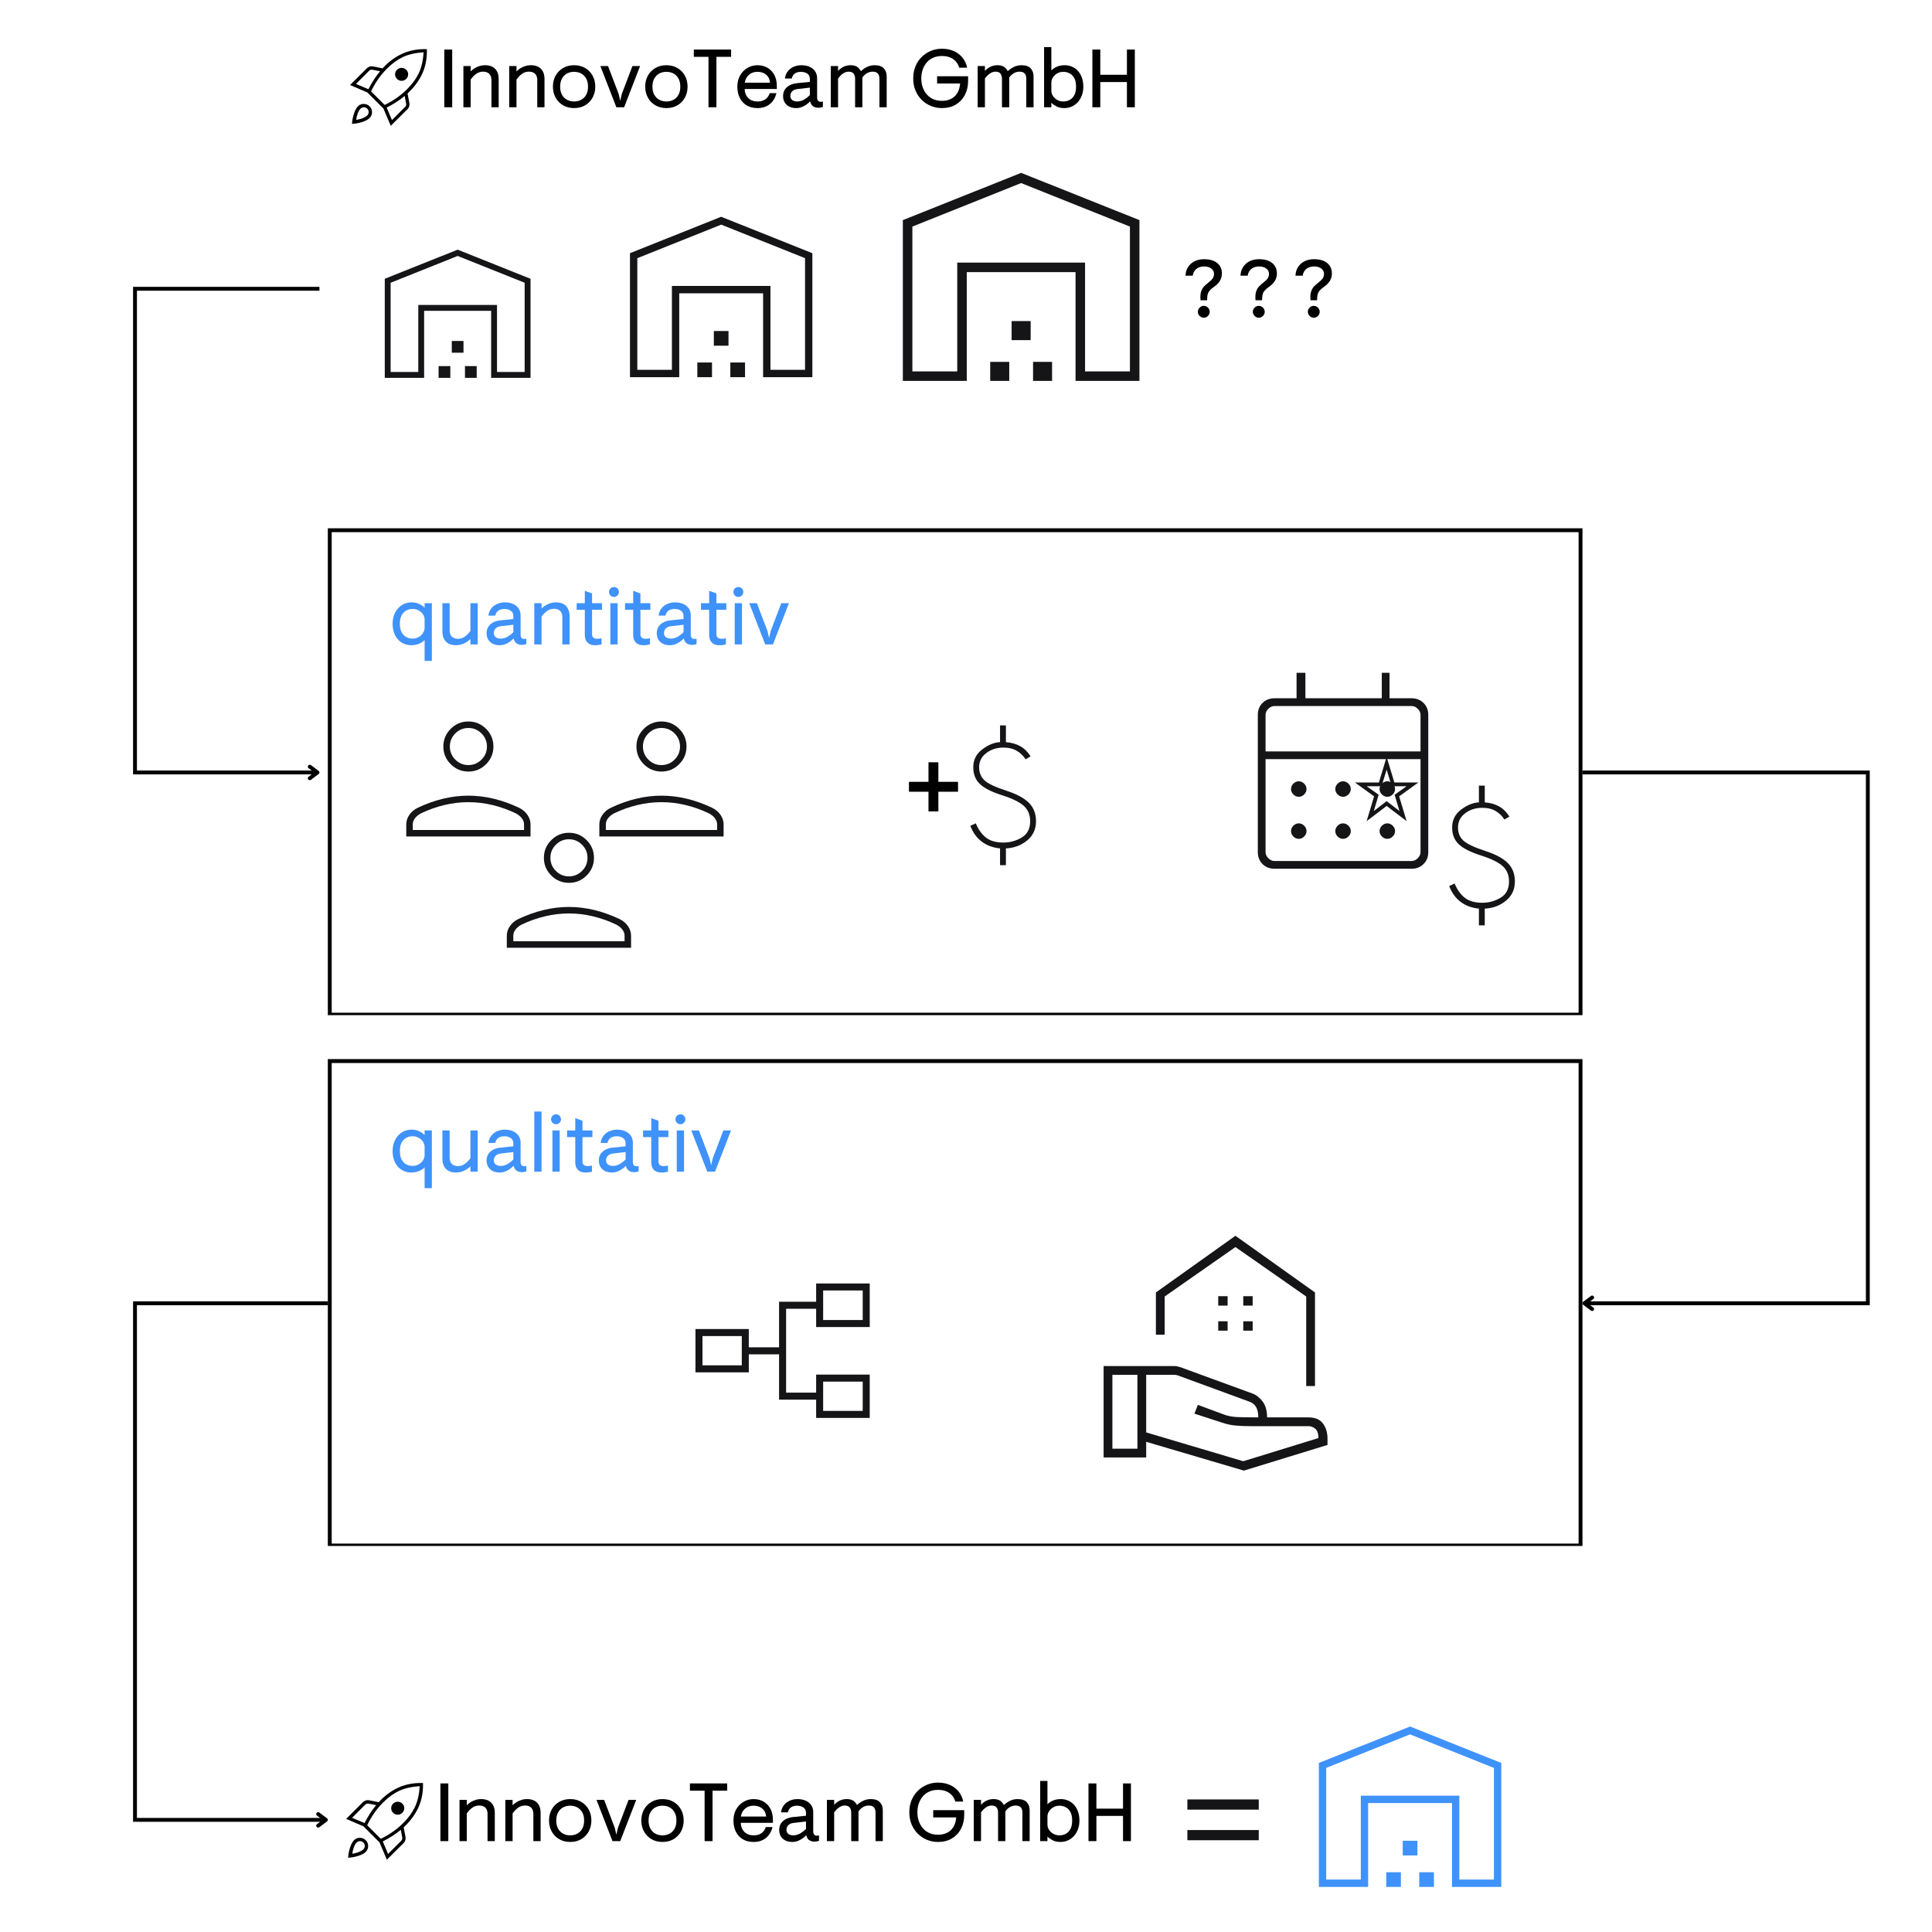 <svg xmlns="http://www.w3.org/2000/svg" xmlns:xlink="http://www.w3.org/1999/xlink" width="500" zoomAndPan="magnify" viewBox="0 0 375 375" height="500" preserveAspectRatio="xMidYMid meet" version="1.0"><defs><g/><clipPath id="f76ed58092"><path d="M 63.633 102.543 L 307.156 102.543 L 307.156 197.043 L 63.633 197.043 Z M 63.633 102.543 " clip-rule="nonzero"/></clipPath><clipPath id="1a6910171b"><path d="M 63.633 205.574 L 307.156 205.574 L 307.156 300.074 L 63.633 300.074 Z M 63.633 205.574 " clip-rule="nonzero"/></clipPath></defs><path fill="#3f92fa" d="M 257.418 364.82 L 264.133 364.82 L 264.133 348.543 L 283.258 348.543 L 283.258 364.82 L 289.973 364.82 L 289.973 343.152 L 273.695 336.641 L 257.418 343.152 Z M 255.992 366.246 L 255.992 342.188 L 273.695 335.117 L 291.398 342.188 L 291.398 366.246 L 281.832 366.246 L 281.832 349.969 L 265.555 349.969 L 265.555 366.246 Z M 269.066 366.246 L 269.066 363.398 L 271.914 363.398 L 271.914 366.246 Z M 272.27 360.141 L 272.27 357.293 L 275.121 357.293 L 275.121 360.141 Z M 275.477 366.246 L 275.477 363.398 L 278.324 363.398 L 278.324 366.246 Z M 264.133 348.543 L 283.258 348.543 Z M 264.133 348.543 " fill-opacity="1" fill-rule="nonzero"/><path fill="#151417" d="M 75.82 72.199 L 81.188 72.199 L 81.188 59.191 L 96.469 59.191 L 96.469 72.199 L 101.836 72.199 L 101.836 54.883 L 88.828 49.68 L 75.82 54.883 Z M 74.684 73.336 L 74.684 54.109 L 88.828 48.461 L 102.973 54.109 L 102.973 73.336 L 95.332 73.336 L 95.332 60.328 L 82.324 60.328 L 82.324 73.336 Z M 85.129 73.336 L 85.129 71.059 L 87.406 71.059 L 87.406 73.336 Z M 87.691 68.457 L 87.691 66.184 L 89.965 66.184 L 89.965 68.457 Z M 90.25 73.336 L 90.25 71.059 L 92.527 71.059 L 92.527 73.336 Z M 81.188 59.191 L 96.469 59.191 Z M 81.188 59.191 " fill-opacity="1" fill-rule="nonzero"/><path fill="#151417" d="M 123.703 71.781 L 130.418 71.781 L 130.418 55.504 L 149.543 55.504 L 149.543 71.781 L 156.258 71.781 L 156.258 50.113 L 139.98 43.602 L 123.703 50.113 Z M 122.277 73.207 L 122.277 49.145 L 139.98 42.074 L 157.68 49.145 L 157.68 73.207 L 148.117 73.207 L 148.117 56.93 L 131.84 56.93 L 131.84 73.207 Z M 135.352 73.207 L 135.352 70.359 L 138.199 70.359 L 138.199 73.207 Z M 138.555 67.102 L 138.555 64.254 L 141.402 64.254 L 141.402 67.102 Z M 141.758 73.207 L 141.758 70.359 L 144.609 70.359 L 144.609 73.207 Z M 130.418 55.504 L 149.543 55.504 Z M 130.418 55.504 " fill-opacity="1" fill-rule="nonzero"/><path fill="#151417" d="M 177.09 72.086 L 185.801 72.086 L 185.801 50.973 L 210.609 50.973 L 210.609 72.086 L 219.316 72.086 L 219.316 43.977 L 198.203 35.531 L 177.09 43.977 Z M 175.242 73.934 L 175.242 42.723 L 198.203 33.555 L 221.164 42.723 L 221.164 73.934 L 208.762 73.934 L 208.762 52.82 L 187.648 52.82 L 187.648 73.934 Z M 192.199 73.934 L 192.199 70.238 L 195.895 70.238 L 195.895 73.934 Z M 196.355 66.016 L 196.355 62.32 L 200.051 62.32 L 200.051 66.016 Z M 200.516 73.934 L 200.516 70.238 L 204.207 70.238 L 204.207 73.934 Z M 185.801 50.973 L 210.609 50.973 Z M 185.801 50.973 " fill-opacity="1" fill-rule="nonzero"/><path fill="#000000" d="M 69.09 16.293 L 71.512 17.316 C 71.824 16.695 72.164 16.094 72.539 15.512 C 72.91 14.93 73.32 14.367 73.773 13.824 L 72.305 13.543 C 72.18 13.512 72.059 13.516 71.941 13.555 C 71.828 13.594 71.723 13.66 71.629 13.754 Z M 72.023 17.738 L 74.656 20.367 C 75.418 20.012 76.172 19.578 76.914 19.062 C 77.66 18.551 78.383 17.945 79.082 17.246 C 80.059 16.27 80.801 15.242 81.305 14.16 C 81.812 13.082 82.117 11.742 82.227 10.145 C 80.629 10.254 79.293 10.559 78.219 11.062 C 77.148 11.57 76.125 12.309 75.145 13.289 C 74.445 13.988 73.84 14.711 73.328 15.465 C 72.816 16.219 72.383 16.977 72.023 17.738 Z M 77.055 15.316 C 76.809 15.066 76.684 14.77 76.684 14.43 C 76.684 14.086 76.809 13.793 77.055 13.543 C 77.305 13.297 77.602 13.172 77.953 13.172 C 78.301 13.172 78.602 13.297 78.848 13.543 C 79.098 13.793 79.223 14.086 79.223 14.43 C 79.223 14.77 79.098 15.066 78.848 15.316 C 78.602 15.562 78.301 15.688 77.953 15.688 C 77.602 15.688 77.305 15.562 77.055 15.316 Z M 76.078 23.305 L 78.617 20.766 C 78.711 20.672 78.773 20.566 78.812 20.449 C 78.852 20.332 78.855 20.215 78.824 20.09 L 78.547 18.621 C 78.004 19.07 77.441 19.484 76.859 19.855 C 76.277 20.23 75.672 20.57 75.051 20.883 Z M 82.855 9.539 C 82.902 11.199 82.641 12.699 82.074 14.035 C 81.508 15.367 80.656 16.602 79.523 17.738 L 79.105 18.156 L 79.453 19.949 C 79.5 20.184 79.492 20.406 79.43 20.625 C 79.371 20.844 79.254 21.035 79.082 21.207 L 75.844 24.422 L 74.422 21.066 L 71.305 17.945 L 67.949 16.504 L 71.164 13.289 C 71.332 13.117 71.527 12.996 71.746 12.926 C 71.961 12.855 72.188 12.844 72.422 12.891 L 74.262 13.266 C 74.34 13.188 74.406 13.117 74.457 13.055 C 74.512 12.992 74.578 12.922 74.656 12.844 C 75.789 11.711 77.023 10.867 78.359 10.309 C 79.695 9.746 81.195 9.492 82.855 9.539 Z M 69.484 20.625 C 69.797 20.312 70.172 20.164 70.617 20.172 C 71.059 20.18 71.434 20.336 71.746 20.648 C 72.055 20.957 72.211 21.336 72.211 21.777 C 72.211 22.219 72.055 22.598 71.746 22.906 C 71.449 23.203 70.984 23.453 70.348 23.664 C 69.711 23.875 69.035 24.004 68.32 24.047 C 68.367 23.336 68.5 22.66 68.719 22.023 C 68.934 21.387 69.191 20.918 69.484 20.625 Z M 69.953 21.113 C 69.766 21.301 69.594 21.594 69.441 22 C 69.285 22.402 69.184 22.82 69.137 23.258 C 69.57 23.211 69.992 23.105 70.395 22.941 C 70.797 22.777 71.094 22.605 71.281 22.418 C 71.465 22.23 71.559 22.012 71.559 21.754 C 71.559 21.5 71.465 21.277 71.281 21.09 C 71.094 20.906 70.871 20.816 70.617 20.824 C 70.359 20.832 70.137 20.926 69.953 21.113 Z M 69.953 21.113 " fill-opacity="1" fill-rule="nonzero"/><path stroke-linecap="butt" transform="matrix(0.75, 0, 0, 0.75, 25.828, 55.674)" fill="none" stroke-linejoin="miter" d="M 48.234 0.502 L 0.5 0.502 L 0.5 125.679 L 47.734 125.679 " stroke="#000000" stroke-width="1" stroke-opacity="1" stroke-miterlimit="4"/><path stroke-linecap="round" transform="matrix(0.75, 0, 0, 0.75, 25.828, 55.674)" fill="none" stroke-linejoin="round" d="M 45.734 124.179 L 47.734 125.679 L 45.734 127.179 " stroke="#000000" stroke-width="1" stroke-opacity="1" stroke-miterlimit="4"/><g clip-path="url(#f76ed58092)"><path stroke-linecap="butt" transform="matrix(0.75, 0, 0, 0.75, 63.633, 102.541)" fill="none" stroke-linejoin="miter" d="M -0 0.003 L 324.698 0.003 L 324.698 126.378 L -0 126.378 Z M -0 0.003 " stroke="#000000" stroke-width="2" stroke-opacity="1" stroke-miterlimit="4"/></g><g clip-path="url(#1a6910171b)"><path stroke-linecap="butt" transform="matrix(0.75, 0, 0, 0.75, 63.633, 205.575)" fill="none" stroke-linejoin="miter" d="M -0 -0 L 324.698 -0 L 324.698 126.375 L -0 126.375 Z M -0 -0 " stroke="#000000" stroke-width="2" stroke-opacity="1" stroke-miterlimit="4"/></g><path stroke-linecap="butt" transform="matrix(0.75, 0, 0, 0.75, 307.159, 149.558)" fill="none" stroke-linejoin="miter" d="M 0.001 0.501 L 73.845 0.501 L 73.845 137.876 L 0.501 137.876 " stroke="#000000" stroke-width="1" stroke-opacity="1" stroke-miterlimit="4"/><path stroke-linecap="round" transform="matrix(0.75, 0, 0, 0.75, 307.159, 149.558)" fill="none" stroke-linejoin="round" d="M 2.501 139.376 L 0.501 137.876 L 2.501 136.376 " stroke="#000000" stroke-width="1" stroke-opacity="1" stroke-miterlimit="4"/><path fill="#151417" d="M 194.109 167.926 L 194.109 164.676 C 192.727 164.539 191.543 164.102 190.555 163.355 C 189.566 162.613 188.828 161.59 188.344 160.293 L 189.398 159.805 C 189.887 160.996 190.543 161.914 191.367 162.566 C 192.191 163.215 193.324 163.539 194.758 163.539 C 196.031 163.539 197.215 163.215 198.309 162.566 C 199.406 161.914 199.953 160.859 199.953 159.398 C 199.953 158.18 199.555 157.199 198.758 156.453 C 197.957 155.711 196.543 155.012 194.516 154.363 C 192.484 153.715 191.043 152.984 190.191 152.172 C 189.336 151.359 188.91 150.277 188.91 148.922 C 188.91 147.488 189.492 146.332 190.656 145.453 C 191.82 144.57 192.973 144.105 194.109 144.051 L 194.109 140.805 L 195.246 140.805 L 195.246 144.051 C 196.301 144.133 197.219 144.391 198.004 144.82 C 198.789 145.254 199.469 145.918 200.035 146.812 L 199.062 147.379 C 198.656 146.73 198.102 146.188 197.395 145.758 C 196.691 145.324 195.812 145.105 194.758 145.105 C 193.484 145.105 192.383 145.457 191.449 146.16 C 190.516 146.867 190.047 147.785 190.047 148.922 C 190.047 149.953 190.387 150.789 191.062 151.441 C 191.738 152.09 193.16 152.766 195.324 153.469 C 197.328 154.121 198.789 154.906 199.711 155.824 C 200.629 156.746 201.09 157.938 201.09 159.398 C 201.09 160.941 200.516 162.188 199.367 163.133 C 198.215 164.082 196.84 164.594 195.246 164.676 L 195.246 167.926 Z M 194.109 167.926 " fill-opacity="1" fill-rule="nonzero"/><path fill="#151417" d="M 247.363 168.621 C 246.43 168.621 245.66 168.316 245.051 167.707 C 244.445 167.098 244.141 166.328 244.141 165.398 L 244.141 138.758 C 244.141 137.824 244.445 137.055 245.051 136.449 C 245.66 135.84 246.43 135.535 247.363 135.535 L 251.66 135.535 L 251.66 130.594 L 253.379 130.594 L 253.379 135.535 L 268.203 135.535 L 268.203 130.594 L 269.707 130.594 L 269.707 135.535 L 274.004 135.535 C 274.934 135.535 275.703 135.84 276.312 136.449 C 276.922 137.055 277.227 137.824 277.227 138.758 L 277.227 165.398 C 277.227 166.328 276.922 167.098 276.312 167.707 C 275.703 168.316 274.934 168.621 274.004 168.621 Z M 247.363 167.117 L 274.004 167.117 C 274.434 167.117 274.824 166.938 275.184 166.578 C 275.543 166.223 275.723 165.828 275.723 165.398 L 275.723 147.352 L 245.645 147.352 L 245.645 165.398 C 245.645 165.828 245.82 166.223 246.18 166.578 C 246.539 166.938 246.934 167.117 247.363 167.117 Z M 245.645 145.848 L 275.723 145.848 L 275.723 138.758 C 275.723 138.328 275.543 137.934 275.184 137.574 C 274.824 137.219 274.434 137.039 274.004 137.039 L 247.363 137.039 C 246.934 137.039 246.539 137.219 246.18 137.574 C 245.82 137.934 245.645 138.328 245.645 138.758 Z M 245.645 145.848 L 245.645 137.039 Z M 260.684 154.656 C 260.289 154.656 259.938 154.504 259.633 154.199 C 259.332 153.895 259.18 153.547 259.18 153.152 C 259.18 152.758 259.332 152.41 259.633 152.105 C 259.938 151.801 260.289 151.648 260.684 151.648 C 261.074 151.648 261.426 151.801 261.73 152.105 C 262.035 152.41 262.188 152.758 262.188 153.152 C 262.188 153.547 262.035 153.895 261.73 154.199 C 261.426 154.504 261.074 154.656 260.684 154.656 Z M 252.09 154.656 C 251.695 154.656 251.344 154.504 251.039 154.199 C 250.738 153.895 250.586 153.547 250.586 153.152 C 250.586 152.758 250.738 152.41 251.039 152.105 C 251.344 151.801 251.695 151.648 252.09 151.648 C 252.48 151.648 252.832 151.801 253.137 152.105 C 253.441 152.41 253.594 152.758 253.594 153.152 C 253.594 153.547 253.441 153.895 253.137 154.199 C 252.832 154.504 252.48 154.656 252.09 154.656 Z M 269.277 154.656 C 268.883 154.656 268.531 154.504 268.227 154.199 C 267.926 153.895 267.773 153.547 267.773 153.152 C 267.773 152.758 267.926 152.41 268.227 152.105 C 268.531 151.801 268.883 151.648 269.277 151.648 C 269.668 151.648 270.02 151.801 270.324 152.105 C 270.629 152.41 270.781 152.758 270.781 153.152 C 270.781 153.547 270.629 153.895 270.324 154.199 C 270.02 154.504 269.668 154.656 269.277 154.656 Z M 260.684 162.82 C 260.289 162.82 259.938 162.668 259.633 162.363 C 259.332 162.059 259.18 161.711 259.18 161.316 C 259.18 160.922 259.332 160.574 259.633 160.27 C 259.938 159.965 260.289 159.812 260.684 159.812 C 261.074 159.812 261.426 159.965 261.73 160.27 C 262.035 160.574 262.188 160.922 262.188 161.316 C 262.188 161.711 262.035 162.059 261.73 162.363 C 261.426 162.668 261.074 162.82 260.684 162.82 Z M 252.09 162.82 C 251.695 162.82 251.344 162.668 251.039 162.363 C 250.738 162.059 250.586 161.711 250.586 161.316 C 250.586 160.922 250.738 160.574 251.039 160.27 C 251.344 159.965 251.695 159.812 252.09 159.812 C 252.48 159.812 252.832 159.965 253.137 160.27 C 253.441 160.574 253.594 160.922 253.594 161.316 C 253.594 161.711 253.441 162.059 253.137 162.363 C 252.832 162.668 252.48 162.82 252.09 162.82 Z M 269.277 162.82 C 268.883 162.82 268.531 162.668 268.227 162.363 C 267.926 162.059 267.773 161.711 267.773 161.316 C 267.773 160.922 267.926 160.574 268.227 160.27 C 268.531 159.965 268.883 159.812 269.277 159.812 C 269.668 159.812 270.02 159.965 270.324 160.27 C 270.629 160.574 270.781 160.922 270.781 161.316 C 270.781 161.711 270.629 162.059 270.324 162.363 C 270.02 162.668 269.668 162.82 269.277 162.82 Z M 269.277 162.82 " fill-opacity="1" fill-rule="nonzero"/><path fill="#151417" d="M 266.66 157.414 L 269.145 155.5 L 271.629 157.414 L 270.695 154.258 L 273.023 152.605 L 270.129 152.605 L 269.145 149.395 L 268.16 152.605 L 265.266 152.605 L 267.594 154.258 Z M 265.266 159.379 L 266.711 154.57 L 262.988 151.879 L 267.645 151.879 L 269.145 146.914 L 270.645 151.879 L 275.301 151.879 L 271.574 154.57 L 273.023 159.379 L 269.145 156.434 Z M 269.145 153.406 Z M 269.145 153.406 " fill-opacity="1" fill-rule="nonzero"/><path fill="#151417" d="M 287.055 179.613 L 287.055 176.363 C 285.676 176.23 284.488 175.789 283.5 175.047 C 282.516 174.301 281.777 173.277 281.289 171.98 L 282.344 171.492 C 282.832 172.684 283.488 173.605 284.312 174.254 C 285.141 174.902 286.27 175.227 287.703 175.227 C 288.977 175.227 290.16 174.902 291.258 174.254 C 292.352 173.605 292.902 172.547 292.902 171.086 C 292.902 169.867 292.5 168.887 291.703 168.145 C 290.906 167.398 289.492 166.703 287.461 166.051 C 285.43 165.402 283.988 164.672 283.137 163.859 C 282.285 163.047 281.859 161.965 281.859 160.613 C 281.859 159.176 282.438 158.02 283.602 157.141 C 284.766 156.262 285.918 155.793 287.055 155.738 L 287.055 152.492 L 288.191 152.492 L 288.191 155.738 C 289.246 155.82 290.168 156.078 290.953 156.512 C 291.738 156.945 292.414 157.605 292.98 158.5 L 292.008 159.07 C 291.602 158.418 291.047 157.879 290.344 157.445 C 289.641 157.012 288.758 156.797 287.703 156.797 C 286.434 156.797 285.328 157.148 284.395 157.852 C 283.461 158.555 282.996 159.477 282.996 160.613 C 282.996 161.641 283.332 162.48 284.008 163.129 C 284.688 163.777 286.105 164.457 288.273 165.16 C 290.273 165.809 291.738 166.594 292.656 167.516 C 293.578 168.434 294.039 169.625 294.039 171.086 C 294.039 172.629 293.461 173.875 292.312 174.82 C 291.16 175.77 289.789 176.285 288.191 176.363 L 288.191 179.613 Z M 287.055 179.613 " fill-opacity="1" fill-rule="nonzero"/><path fill="#151417" d="M 90.914 149.758 C 89.578 149.758 88.434 149.281 87.484 148.332 C 86.531 147.379 86.055 146.234 86.055 144.898 C 86.055 143.562 86.531 142.418 87.484 141.465 C 88.434 140.516 89.578 140.039 90.914 140.039 C 92.25 140.039 93.395 140.516 94.348 141.465 C 95.297 142.418 95.773 143.562 95.773 144.898 C 95.773 146.234 95.297 147.379 94.348 148.332 C 93.395 149.281 92.25 149.758 90.914 149.758 Z M 78.855 162.355 L 78.855 160.016 C 78.855 159.355 79.059 158.734 79.465 158.148 C 79.867 157.566 80.414 157.109 81.105 156.777 C 82.754 155.996 84.398 155.414 86.031 155.023 C 87.668 154.633 89.293 154.438 90.914 154.438 C 92.535 154.438 94.16 154.633 95.797 155.023 C 97.43 155.414 99.074 155.996 100.723 156.777 C 101.414 157.109 101.961 157.566 102.367 158.148 C 102.77 158.734 102.973 159.355 102.973 160.016 L 102.973 162.355 Z M 80.117 161.098 L 101.715 161.098 L 101.715 160.016 C 101.715 159.598 101.57 159.199 101.285 158.824 C 101 158.449 100.602 158.129 100.094 157.859 C 98.652 157.168 97.156 156.637 95.609 156.262 C 94.059 155.887 92.492 155.699 90.914 155.699 C 89.336 155.699 87.77 155.887 86.223 156.262 C 84.672 156.637 83.176 157.168 81.734 157.859 C 81.227 158.129 80.828 158.449 80.543 158.824 C 80.258 159.199 80.117 159.598 80.117 160.016 Z M 90.914 148.5 C 91.902 148.5 92.75 148.145 93.457 147.441 C 94.16 146.734 94.516 145.891 94.516 144.898 C 94.516 143.91 94.16 143.062 93.457 142.355 C 92.75 141.652 91.902 141.301 90.914 141.301 C 89.926 141.301 89.078 141.652 88.371 142.355 C 87.668 143.062 87.316 143.91 87.316 144.898 C 87.316 145.891 87.668 146.734 88.371 147.441 C 89.078 148.145 89.926 148.5 90.914 148.5 Z M 90.914 144.898 Z M 90.914 161.098 Z M 90.914 161.098 " fill-opacity="1" fill-rule="nonzero"/><path fill="#151417" d="M 110.43 171.359 C 109.094 171.359 107.949 170.887 107 169.934 C 106.047 168.98 105.57 167.84 105.57 166.5 C 105.57 165.164 106.047 164.02 107 163.07 C 107.949 162.117 109.094 161.641 110.43 161.641 C 111.766 161.641 112.91 162.117 113.863 163.07 C 114.816 164.02 115.289 165.164 115.289 166.5 C 115.289 167.84 114.816 168.98 113.863 169.934 C 112.91 170.887 111.766 171.359 110.43 171.359 Z M 98.371 183.961 L 98.371 181.621 C 98.371 180.961 98.574 180.336 98.98 179.754 C 99.383 179.168 99.934 178.711 100.621 178.379 C 102.273 177.602 103.914 177.016 105.551 176.625 C 107.184 176.234 108.812 176.039 110.43 176.039 C 112.051 176.039 113.68 176.234 115.312 176.625 C 116.949 177.016 118.59 177.602 120.238 178.379 C 120.93 178.711 121.477 179.168 121.883 179.754 C 122.289 180.336 122.488 180.961 122.488 181.621 L 122.488 183.961 Z M 99.633 182.699 L 121.23 182.699 L 121.23 181.621 C 121.23 181.199 121.086 180.801 120.801 180.426 C 120.516 180.051 120.121 179.73 119.609 179.461 C 118.172 178.77 116.676 178.238 115.125 177.863 C 113.574 177.488 112.008 177.301 110.43 177.301 C 108.852 177.301 107.289 177.488 105.738 177.863 C 104.188 178.238 102.691 178.77 101.25 179.461 C 100.742 179.73 100.344 180.051 100.059 180.426 C 99.773 180.801 99.633 181.199 99.633 181.621 Z M 110.43 170.102 C 111.422 170.102 112.27 169.75 112.973 169.043 C 113.68 168.34 114.031 167.492 114.031 166.5 C 114.031 165.512 113.68 164.664 112.973 163.961 C 112.27 163.254 111.422 162.902 110.43 162.902 C 109.441 162.902 108.594 163.254 107.891 163.961 C 107.184 164.664 106.832 165.512 106.832 166.5 C 106.832 167.492 107.184 168.34 107.891 169.043 C 108.594 169.75 109.441 170.102 110.43 170.102 Z M 110.43 166.5 Z M 110.43 182.699 Z M 110.43 182.699 " fill-opacity="1" fill-rule="nonzero"/><path fill="#151417" d="M 128.391 149.758 C 127.055 149.758 125.91 149.281 124.961 148.332 C 124.008 147.379 123.531 146.234 123.531 144.898 C 123.531 143.562 124.008 142.418 124.961 141.465 C 125.91 140.516 127.055 140.039 128.391 140.039 C 129.727 140.039 130.871 140.516 131.824 141.465 C 132.777 142.418 133.25 143.562 133.25 144.898 C 133.25 146.234 132.777 147.379 131.824 148.332 C 130.871 149.281 129.727 149.758 128.391 149.758 Z M 116.332 162.355 L 116.332 160.016 C 116.332 159.355 116.535 158.734 116.941 158.148 C 117.348 157.566 117.895 157.109 118.582 156.777 C 120.234 155.996 121.875 155.414 123.512 155.023 C 125.145 154.633 126.773 154.438 128.391 154.438 C 130.012 154.438 131.641 154.633 133.273 155.023 C 134.91 155.414 136.551 155.996 138.199 156.777 C 138.891 157.109 139.438 157.566 139.844 158.148 C 140.25 158.734 140.449 159.355 140.449 160.016 L 140.449 162.355 Z M 117.594 161.098 L 139.191 161.098 L 139.191 160.016 C 139.191 159.598 139.047 159.199 138.762 158.824 C 138.48 158.449 138.082 158.129 137.57 157.859 C 136.133 157.168 134.637 156.637 133.086 156.262 C 131.535 155.887 129.973 155.699 128.391 155.699 C 126.812 155.699 125.25 155.887 123.699 156.262 C 122.148 156.637 120.652 157.168 119.215 157.859 C 118.703 158.129 118.305 158.449 118.02 158.824 C 117.734 159.199 117.594 159.598 117.594 160.016 Z M 128.391 148.5 C 129.383 148.5 130.23 148.145 130.934 147.441 C 131.641 146.734 131.992 145.891 131.992 144.898 C 131.992 143.91 131.641 143.062 130.934 142.355 C 130.23 141.652 129.383 141.301 128.391 141.301 C 127.402 141.301 126.555 141.652 125.852 142.355 C 125.145 143.062 124.793 143.91 124.793 144.898 C 124.793 145.891 125.145 146.734 125.852 147.441 C 126.555 148.145 127.402 148.5 128.391 148.5 Z M 128.391 144.898 Z M 128.391 161.098 Z M 128.391 161.098 " fill-opacity="1" fill-rule="nonzero"/><path fill="#000000" d="M 68.336 352.836 L 70.758 353.859 C 71.066 353.238 71.41 352.637 71.781 352.055 C 72.156 351.473 72.566 350.91 73.016 350.367 L 71.551 350.086 C 71.426 350.055 71.305 350.059 71.188 350.098 C 71.07 350.137 70.969 350.203 70.875 350.297 Z M 71.27 354.277 L 73.902 356.91 C 74.664 356.555 75.414 356.121 76.16 355.605 C 76.906 355.094 77.629 354.488 78.328 353.789 C 79.305 352.812 80.047 351.785 80.551 350.703 C 81.055 349.625 81.363 348.285 81.473 346.688 C 79.871 346.797 78.535 347.102 77.465 347.605 C 76.395 348.109 75.371 348.852 74.391 349.832 C 73.691 350.531 73.086 351.254 72.574 352.008 C 72.062 352.762 71.629 353.52 71.27 354.277 Z M 76.301 351.855 C 76.051 351.609 75.93 351.312 75.93 350.973 C 75.93 350.629 76.051 350.336 76.301 350.086 C 76.551 349.84 76.848 349.715 77.199 349.715 C 77.547 349.715 77.848 349.84 78.094 350.086 C 78.344 350.336 78.469 350.629 78.469 350.973 C 78.469 351.312 78.344 351.609 78.094 351.855 C 77.848 352.105 77.547 352.23 77.199 352.23 C 76.848 352.23 76.551 352.105 76.301 351.855 Z M 75.324 359.848 L 77.863 357.309 C 77.953 357.215 78.02 357.109 78.059 356.992 C 78.098 356.875 78.102 356.758 78.07 356.633 L 77.793 355.164 C 77.25 355.613 76.684 356.027 76.102 356.398 C 75.52 356.77 74.918 357.113 74.297 357.422 Z M 82.102 346.082 C 82.148 347.742 81.887 349.242 81.32 350.574 C 80.754 351.91 79.902 353.145 78.77 354.277 L 78.559 354.488 L 78.352 354.699 L 78.699 356.492 C 78.746 356.727 78.738 356.949 78.676 357.168 C 78.613 357.383 78.5 357.578 78.328 357.75 L 75.09 360.965 L 73.668 357.609 L 70.547 354.488 L 67.195 353.043 L 70.41 349.832 C 70.578 349.66 70.773 349.539 70.992 349.469 C 71.207 349.398 71.434 349.387 71.668 349.434 L 73.508 349.809 C 73.582 349.73 73.648 349.66 73.703 349.598 C 73.758 349.535 73.824 349.465 73.902 349.387 C 75.035 348.254 76.27 347.41 77.605 346.848 C 78.941 346.289 80.438 346.035 82.102 346.082 Z M 68.73 357.168 C 69.043 356.855 69.418 356.707 69.859 356.715 C 70.305 356.723 70.68 356.879 70.992 357.191 C 71.301 357.5 71.457 357.879 71.457 358.32 C 71.457 358.762 71.301 359.141 70.992 359.449 C 70.695 359.746 70.23 359.996 69.594 360.207 C 68.957 360.418 68.281 360.543 67.566 360.59 C 67.613 359.875 67.746 359.203 67.961 358.566 C 68.18 357.93 68.438 357.461 68.73 357.168 Z M 69.195 357.656 C 69.012 357.844 68.84 358.137 68.684 358.543 C 68.531 358.945 68.43 359.363 68.383 359.801 C 68.816 359.754 69.234 359.648 69.641 359.484 C 70.043 359.32 70.34 359.148 70.523 358.961 C 70.711 358.773 70.805 358.555 70.805 358.297 C 70.805 358.039 70.711 357.82 70.523 357.633 C 70.34 357.445 70.117 357.359 69.859 357.367 C 69.605 357.375 69.383 357.469 69.195 357.656 Z M 69.195 357.656 " fill-opacity="1" fill-rule="nonzero"/><path fill="#151417" d="M 230.469 357.188 L 230.469 355.211 L 244.324 355.211 L 244.324 357.188 Z M 230.469 351.25 L 230.469 349.27 L 244.324 349.27 L 244.324 351.25 Z M 230.469 351.25 " fill-opacity="1" fill-rule="nonzero"/><path stroke-linecap="butt" transform="matrix(0.75, 0, 0, 0.75, 25.828, 252.591)" fill="none" stroke-linejoin="miter" d="M 50.401 0.498 L 0.5 0.498 L 0.5 134.191 L 49.901 134.191 " stroke="#000000" stroke-width="1" stroke-opacity="1" stroke-miterlimit="4"/><path stroke-linecap="round" transform="matrix(0.75, 0, 0, 0.75, 25.828, 252.591)" fill="none" stroke-linejoin="round" d="M 47.901 132.691 L 49.901 134.191 L 47.901 135.691 " stroke="#000000" stroke-width="1" stroke-opacity="1" stroke-miterlimit="4"/><path fill="#151417" d="M 253.535 269.035 L 253.535 251.652 L 239.797 242.051 L 226.062 251.652 L 226.062 259.07 L 224.359 259.07 L 224.359 250.863 L 239.797 239.863 L 255.238 250.863 L 255.238 269.035 Z M 239.797 242.051 Z M 241.316 253.418 L 243.141 253.418 L 243.141 251.594 L 241.316 251.594 Z M 236.457 253.418 L 238.281 253.418 L 238.281 251.594 L 236.457 251.594 Z M 241.316 258.277 L 243.141 258.277 L 243.141 256.457 L 241.316 256.457 Z M 236.457 258.277 L 238.281 258.277 L 238.281 256.457 L 236.457 256.457 Z M 222.477 278.031 L 241.316 283.625 L 255.906 279.125 C 255.906 278.273 255.707 277.676 255.309 277.332 C 254.91 276.988 254.461 276.816 253.961 276.816 L 242.648 276.816 C 241.641 276.816 240.691 276.777 239.797 276.695 C 238.906 276.613 237.996 276.41 237.062 276.086 L 231.836 274.387 L 232.504 272.684 L 237.43 274.508 C 238.238 274.832 239.152 275.012 240.164 275.055 C 241.176 275.094 242.535 275.113 244.234 275.113 C 244.234 274.262 244.094 273.594 243.809 273.109 C 243.527 272.621 243.102 272.277 242.535 272.074 L 228.617 266.969 C 228.492 266.93 228.383 266.898 228.281 266.879 C 228.18 266.859 228.07 266.848 227.945 266.848 L 222.477 266.848 Z M 214.211 282.895 L 214.211 265.148 L 227.875 265.148 C 228.086 265.148 228.305 265.172 228.531 265.219 C 228.758 265.27 228.969 265.324 229.164 265.391 L 243.141 270.496 C 243.871 270.777 244.52 271.297 245.086 272.047 C 245.652 272.793 245.938 273.816 245.938 275.113 L 253.961 275.113 C 255.258 275.113 256.199 275.508 256.785 276.301 C 257.375 277.09 257.668 278.07 257.668 279.246 L 257.668 280.461 L 241.441 285.445 L 222.477 279.855 L 222.477 282.895 Z M 215.914 281.191 L 220.773 281.191 L 220.773 266.848 L 215.914 266.848 Z M 215.914 281.191 " fill-opacity="1" fill-rule="nonzero"/><path fill="#151417" d="M 158.414 275.219 L 158.414 271.672 L 151.219 271.672 L 151.219 262.875 L 145.34 262.875 L 145.34 266.371 L 134.988 266.371 L 134.988 257.965 L 145.34 257.965 L 145.34 261.512 L 151.219 261.512 L 151.219 252.668 L 158.414 252.668 L 158.414 249.121 L 168.812 249.121 L 168.812 257.578 L 158.414 257.578 L 158.414 254.031 L 152.582 254.031 L 152.582 270.309 L 158.414 270.309 L 158.414 266.809 L 168.812 266.809 L 168.812 275.219 Z M 159.773 273.855 L 167.453 273.855 L 167.453 268.172 L 159.773 268.172 Z M 136.352 265.012 L 143.98 265.012 L 143.98 259.328 L 136.352 259.328 Z M 159.773 256.215 L 167.453 256.215 L 167.453 250.48 L 159.773 250.48 Z M 159.773 273.855 L 159.773 268.172 Z M 143.98 265.012 L 143.98 259.328 Z M 159.773 256.215 L 159.773 250.48 Z M 159.773 256.215 " fill-opacity="1" fill-rule="nonzero"/><g fill="#000000" fill-opacity="1"><g transform="translate(85.116, 20.819)"><g><path d="M 1.121 -11.199 L 2.656 -11.199 L 2.656 0 L 1.121 0 Z M 1.121 -11.199 "/></g></g></g><g fill="#000000" fill-opacity="1"><g transform="translate(88.891, 20.819)"><g><path d="M 1.055 0 L 1.055 -8 L 2.465 -8 L 2.465 -6.957 C 2.656 -7.16 2.895 -7.355 3.176 -7.535 C 3.457 -7.715 3.777 -7.867 4.137 -7.984 C 4.492 -8.102 4.867 -8.16 5.262 -8.16 C 5.84 -8.16 6.32 -8.051 6.711 -7.84 C 7.102 -7.625 7.395 -7.32 7.598 -6.926 C 7.801 -6.531 7.902 -6.062 7.902 -5.52 L 7.902 0 L 6.496 0 L 6.496 -5.262 C 6.496 -5.613 6.434 -5.914 6.312 -6.16 C 6.188 -6.406 6.004 -6.59 5.758 -6.719 C 5.516 -6.848 5.215 -6.91 4.863 -6.91 C 4.371 -6.91 3.926 -6.766 3.52 -6.473 C 3.113 -6.176 2.762 -5.812 2.465 -5.375 L 2.465 0 Z M 1.055 0 "/></g></g></g><g fill="#000000" fill-opacity="1"><g transform="translate(97.785, 20.819)"><g><path d="M 1.055 0 L 1.055 -8 L 2.465 -8 L 2.465 -6.957 C 2.656 -7.16 2.895 -7.355 3.176 -7.535 C 3.457 -7.715 3.777 -7.867 4.137 -7.984 C 4.492 -8.102 4.867 -8.16 5.262 -8.16 C 5.84 -8.16 6.32 -8.051 6.711 -7.84 C 7.102 -7.625 7.395 -7.32 7.598 -6.926 C 7.801 -6.531 7.902 -6.062 7.902 -5.52 L 7.902 0 L 6.496 0 L 6.496 -5.262 C 6.496 -5.613 6.434 -5.914 6.312 -6.16 C 6.188 -6.406 6.004 -6.59 5.758 -6.719 C 5.516 -6.848 5.215 -6.91 4.863 -6.91 C 4.371 -6.91 3.926 -6.766 3.52 -6.473 C 3.113 -6.176 2.762 -5.812 2.465 -5.375 L 2.465 0 Z M 1.055 0 "/></g></g></g><g fill="#000000" fill-opacity="1"><g transform="translate(106.679, 20.819)"><g><path d="M 4.75 0.16 C 3.941 0.16 3.227 -0.02 2.609 -0.383 C 1.988 -0.746 1.508 -1.242 1.16 -1.871 C 0.812 -2.5 0.641 -3.211 0.641 -4 C 0.641 -4.801 0.812 -5.512 1.16 -6.137 C 1.508 -6.758 1.988 -7.254 2.609 -7.613 C 3.227 -7.977 3.941 -8.16 4.75 -8.16 C 5.574 -8.16 6.289 -7.977 6.902 -7.613 C 7.516 -7.254 7.996 -6.758 8.344 -6.137 C 8.688 -5.512 8.863 -4.801 8.863 -4 C 8.863 -3.211 8.688 -2.5 8.344 -1.871 C 7.996 -1.242 7.516 -0.746 6.902 -0.383 C 6.289 -0.02 5.574 0.16 4.75 0.16 Z M 4.75 -1.121 C 5.262 -1.121 5.723 -1.23 6.129 -1.449 C 6.531 -1.668 6.855 -1.988 7.094 -2.414 C 7.336 -2.844 7.453 -3.371 7.453 -4 C 7.453 -4.629 7.336 -5.156 7.094 -5.582 C 6.855 -6.008 6.531 -6.332 6.129 -6.551 C 5.723 -6.77 5.262 -6.879 4.75 -6.879 C 4.238 -6.879 3.781 -6.77 3.375 -6.551 C 2.969 -6.332 2.648 -6.008 2.406 -5.582 C 2.168 -5.156 2.047 -4.629 2.047 -4 C 2.047 -3.371 2.168 -2.844 2.406 -2.414 C 2.648 -1.988 2.969 -1.668 3.375 -1.449 C 3.781 -1.23 4.238 -1.121 4.75 -1.121 Z M 4.75 -1.121 "/></g></g></g><g fill="#000000" fill-opacity="1"><g transform="translate(116.18, 20.819)"><g><path d="M 3.457 0 L 0.352 -8 L 1.84 -8 L 3.902 -2.574 L 4.207 -1.246 L 4.512 -2.574 L 6.574 -8 L 8.062 -8 L 4.961 0 Z M 3.457 0 "/></g></g></g><g fill="#000000" fill-opacity="1"><g transform="translate(124.594, 20.819)"><g><path d="M 4.75 0.16 C 3.941 0.16 3.227 -0.02 2.609 -0.383 C 1.988 -0.746 1.508 -1.242 1.16 -1.871 C 0.812 -2.5 0.641 -3.211 0.641 -4 C 0.641 -4.801 0.812 -5.512 1.16 -6.137 C 1.508 -6.758 1.988 -7.254 2.609 -7.613 C 3.227 -7.977 3.941 -8.16 4.75 -8.16 C 5.574 -8.16 6.289 -7.977 6.902 -7.613 C 7.516 -7.254 7.996 -6.758 8.344 -6.137 C 8.688 -5.512 8.863 -4.801 8.863 -4 C 8.863 -3.211 8.688 -2.5 8.344 -1.871 C 7.996 -1.242 7.516 -0.746 6.902 -0.383 C 6.289 -0.02 5.574 0.16 4.75 0.16 Z M 4.75 -1.121 C 5.262 -1.121 5.723 -1.23 6.129 -1.449 C 6.531 -1.668 6.855 -1.988 7.094 -2.414 C 7.336 -2.844 7.453 -3.371 7.453 -4 C 7.453 -4.629 7.336 -5.156 7.094 -5.582 C 6.855 -6.008 6.531 -6.332 6.129 -6.551 C 5.723 -6.77 5.262 -6.879 4.75 -6.879 C 4.238 -6.879 3.781 -6.77 3.375 -6.551 C 2.969 -6.332 2.648 -6.008 2.406 -5.582 C 2.168 -5.156 2.047 -4.629 2.047 -4 C 2.047 -3.371 2.168 -2.844 2.406 -2.414 C 2.648 -1.988 2.969 -1.668 3.375 -1.449 C 3.781 -1.23 4.238 -1.121 4.75 -1.121 Z M 4.75 -1.121 "/></g></g></g><g fill="#000000" fill-opacity="1"><g transform="translate(134.096, 20.819)"><g><path d="M 3.422 0 L 3.422 -9.789 L 0.574 -9.789 L 0.574 -11.199 L 7.809 -11.199 L 7.809 -9.789 L 4.961 -9.789 L 4.961 0 Z M 3.422 0 "/></g></g></g><g fill="#000000" fill-opacity="1"><g transform="translate(142.478, 20.819)"><g><path d="M 4.543 0.16 C 3.734 0.16 3.035 -0.012 2.457 -0.359 C 1.875 -0.707 1.426 -1.191 1.113 -1.816 C 0.797 -2.441 0.641 -3.168 0.641 -4 C 0.641 -4.832 0.82 -5.559 1.176 -6.184 C 1.531 -6.809 2.012 -7.293 2.609 -7.641 C 3.203 -7.984 3.852 -8.16 4.543 -8.16 C 5.258 -8.16 5.898 -8 6.465 -7.68 C 7.027 -7.359 7.477 -6.898 7.809 -6.297 C 8.137 -5.691 8.301 -4.961 8.301 -4.094 L 8.301 -3.551 L 2.062 -3.551 C 2.074 -3.168 2.145 -2.828 2.273 -2.527 C 2.398 -2.23 2.574 -1.973 2.793 -1.758 C 3.012 -1.547 3.27 -1.387 3.566 -1.281 C 3.867 -1.172 4.195 -1.121 4.559 -1.121 C 4.977 -1.121 5.344 -1.188 5.664 -1.32 C 5.984 -1.453 6.246 -1.641 6.453 -1.887 C 6.664 -2.133 6.816 -2.414 6.91 -2.734 L 8.223 -2.734 C 8.008 -1.852 7.59 -1.148 6.957 -0.625 C 6.328 -0.102 5.523 0.16 4.543 0.16 Z M 2.078 -4.766 L 6.977 -4.766 C 6.941 -5.238 6.812 -5.629 6.582 -5.941 C 6.355 -6.258 6.059 -6.492 5.703 -6.648 C 5.348 -6.801 4.961 -6.879 4.543 -6.879 C 4.129 -6.879 3.746 -6.797 3.398 -6.633 C 3.055 -6.465 2.766 -6.227 2.535 -5.91 C 2.305 -5.598 2.156 -5.215 2.078 -4.766 Z M 2.078 -4.766 "/></g></g></g><g fill="#000000" fill-opacity="1"><g transform="translate(151.324, 20.819)"><g><path d="M 3.215 0.16 C 2.715 0.16 2.273 0.066 1.887 -0.121 C 1.504 -0.305 1.207 -0.574 0.992 -0.93 C 0.777 -1.281 0.672 -1.691 0.672 -2.16 C 0.672 -2.684 0.797 -3.121 1.047 -3.48 C 1.297 -3.836 1.629 -4.113 2.039 -4.312 C 2.449 -4.508 2.895 -4.629 3.375 -4.672 L 5.871 -4.926 L 5.871 -5.473 C 5.871 -5.949 5.703 -6.305 5.367 -6.535 C 5.031 -6.766 4.605 -6.879 4.094 -6.879 C 3.816 -6.879 3.559 -6.832 3.32 -6.742 C 3.078 -6.652 2.875 -6.512 2.711 -6.328 C 2.547 -6.141 2.426 -5.891 2.352 -5.582 L 1.023 -5.582 C 1.086 -6.031 1.223 -6.418 1.422 -6.742 C 1.625 -7.066 1.875 -7.336 2.168 -7.543 C 2.461 -7.75 2.781 -7.906 3.129 -8.008 C 3.473 -8.109 3.828 -8.16 4.191 -8.16 C 4.82 -8.16 5.363 -8.055 5.824 -7.848 C 6.281 -7.641 6.641 -7.344 6.895 -6.969 C 7.152 -6.59 7.277 -6.145 7.277 -5.633 L 7.277 -1.887 C 7.277 -1.633 7.336 -1.43 7.453 -1.281 C 7.57 -1.129 7.75 -1.055 7.984 -1.055 C 8.047 -1.055 8.113 -1.062 8.184 -1.07 C 8.254 -1.082 8.324 -1.098 8.398 -1.121 L 8.398 -0.062 C 8.207 0 8.043 0.043 7.902 0.062 C 7.766 0.086 7.629 0.098 7.504 0.098 C 7.152 0.098 6.828 0.008 6.535 -0.168 C 6.242 -0.344 6.035 -0.672 5.918 -1.152 C 5.738 -0.949 5.508 -0.746 5.23 -0.543 C 4.953 -0.34 4.641 -0.172 4.297 -0.039 C 3.949 0.094 3.59 0.16 3.215 0.16 Z M 3.375 -1.121 C 3.867 -1.121 4.316 -1.238 4.727 -1.48 C 5.137 -1.719 5.52 -2.016 5.871 -2.367 L 5.871 -3.809 L 3.473 -3.535 C 3.164 -3.504 2.902 -3.422 2.695 -3.297 C 2.488 -3.168 2.332 -3.012 2.23 -2.824 C 2.129 -2.637 2.078 -2.438 2.078 -2.223 C 2.078 -1.852 2.203 -1.574 2.457 -1.391 C 2.707 -1.211 3.012 -1.121 3.375 -1.121 Z M 3.375 -1.121 "/></g></g></g><g fill="#000000" fill-opacity="1"><g transform="translate(160.202, 20.819)"><g><path d="M 1.055 0 L 1.055 -8 L 2.465 -8 L 2.465 -7.055 C 2.773 -7.395 3.133 -7.664 3.543 -7.863 C 3.953 -8.059 4.406 -8.16 4.895 -8.16 C 5.406 -8.16 5.816 -8.062 6.129 -7.871 C 6.438 -7.68 6.691 -7.391 6.895 -7.008 C 7.289 -7.371 7.707 -7.652 8.152 -7.855 C 8.594 -8.059 9.059 -8.16 9.551 -8.16 C 10.371 -8.16 10.969 -7.957 11.344 -7.551 C 11.715 -7.145 11.902 -6.629 11.902 -6 L 11.902 0 L 10.496 0 L 10.496 -5.582 C 10.496 -5.859 10.445 -6.098 10.352 -6.297 C 10.254 -6.492 10.113 -6.645 9.926 -6.75 C 9.738 -6.859 9.496 -6.91 9.199 -6.91 C 8.805 -6.91 8.438 -6.816 8.094 -6.621 C 7.754 -6.43 7.449 -6.148 7.184 -5.773 L 7.184 0 L 5.773 0 L 5.773 -5.52 C 5.773 -5.945 5.676 -6.285 5.48 -6.535 C 5.281 -6.785 4.953 -6.91 4.496 -6.91 C 4.238 -6.91 3.988 -6.852 3.742 -6.734 C 3.5 -6.617 3.27 -6.457 3.055 -6.254 C 2.844 -6.051 2.645 -5.828 2.465 -5.582 L 2.465 0 Z M 1.055 0 "/></g></g></g><g fill="#000000" fill-opacity="1"><g transform="translate(173.095, 20.819)"><g/></g></g><g fill="#000000" fill-opacity="1"><g transform="translate(176.454, 20.819)"><g><path d="M 6.367 0.16 C 5.609 0.16 4.895 0.02 4.223 -0.258 C 3.551 -0.535 2.961 -0.926 2.449 -1.434 C 1.938 -1.938 1.531 -2.543 1.238 -3.246 C 0.945 -3.953 0.801 -4.734 0.801 -5.598 C 0.801 -6.465 0.945 -7.246 1.238 -7.949 C 1.531 -8.656 1.938 -9.262 2.449 -9.766 C 2.961 -10.273 3.551 -10.664 4.223 -10.941 C 4.895 -11.219 5.609 -11.359 6.367 -11.359 C 7.242 -11.359 8.02 -11.203 8.703 -10.895 C 9.387 -10.586 9.949 -10.152 10.391 -9.598 C 10.832 -9.043 11.125 -8.402 11.262 -7.68 L 9.727 -7.68 C 9.578 -8.168 9.352 -8.582 9.047 -8.918 C 8.742 -9.254 8.367 -9.512 7.918 -9.688 C 7.473 -9.863 6.949 -9.949 6.352 -9.949 C 5.742 -9.949 5.195 -9.844 4.703 -9.629 C 4.211 -9.418 3.793 -9.113 3.449 -8.719 C 3.102 -8.324 2.836 -7.863 2.648 -7.336 C 2.461 -6.809 2.367 -6.227 2.367 -5.598 C 2.367 -4.969 2.461 -4.391 2.648 -3.863 C 2.836 -3.336 3.102 -2.875 3.449 -2.48 C 3.793 -2.086 4.211 -1.781 4.703 -1.566 C 5.195 -1.355 5.742 -1.246 6.352 -1.246 C 6.895 -1.246 7.379 -1.324 7.797 -1.48 C 8.219 -1.633 8.578 -1.859 8.879 -2.152 C 9.176 -2.445 9.41 -2.797 9.582 -3.207 C 9.754 -3.617 9.859 -4.086 9.902 -4.605 L 5.438 -4.605 L 5.438 -6.016 L 11.453 -6.016 L 11.453 -5.102 C 11.453 -4.09 11.246 -3.188 10.832 -2.391 C 10.414 -1.598 9.828 -0.973 9.07 -0.52 C 8.312 -0.066 7.414 0.16 6.367 0.16 Z M 6.367 0.16 "/></g></g></g><g fill="#000000" fill-opacity="1"><g transform="translate(188.707, 20.819)"><g><path d="M 1.055 0 L 1.055 -8 L 2.465 -8 L 2.465 -7.055 C 2.773 -7.395 3.133 -7.664 3.543 -7.863 C 3.953 -8.059 4.406 -8.16 4.895 -8.16 C 5.406 -8.16 5.816 -8.062 6.129 -7.871 C 6.438 -7.68 6.691 -7.391 6.895 -7.008 C 7.289 -7.371 7.707 -7.652 8.152 -7.855 C 8.594 -8.059 9.059 -8.16 9.551 -8.16 C 10.371 -8.16 10.969 -7.957 11.344 -7.551 C 11.715 -7.145 11.902 -6.629 11.902 -6 L 11.902 0 L 10.496 0 L 10.496 -5.582 C 10.496 -5.859 10.445 -6.098 10.352 -6.297 C 10.254 -6.492 10.113 -6.645 9.926 -6.75 C 9.738 -6.859 9.496 -6.91 9.199 -6.91 C 8.805 -6.91 8.438 -6.816 8.094 -6.621 C 7.754 -6.43 7.449 -6.148 7.184 -5.773 L 7.184 0 L 5.773 0 L 5.773 -5.52 C 5.773 -5.945 5.676 -6.285 5.48 -6.535 C 5.281 -6.785 4.953 -6.91 4.496 -6.91 C 4.238 -6.91 3.988 -6.852 3.742 -6.734 C 3.5 -6.617 3.27 -6.457 3.055 -6.254 C 2.844 -6.051 2.645 -5.828 2.465 -5.582 L 2.465 0 Z M 1.055 0 "/></g></g></g><g fill="#000000" fill-opacity="1"><g transform="translate(201.6, 20.819)"><g><path d="M 5.008 0.16 C 4.387 0.16 3.867 0.047 3.449 -0.176 C 3.027 -0.398 2.699 -0.633 2.465 -0.879 L 2.465 0 L 1.055 0 L 1.055 -11.68 L 2.465 -11.68 L 2.465 -7.152 C 2.773 -7.473 3.152 -7.719 3.598 -7.895 C 4.047 -8.07 4.527 -8.16 5.039 -8.16 C 5.562 -8.16 6.043 -8.062 6.488 -7.871 C 6.93 -7.68 7.312 -7.402 7.641 -7.039 C 7.965 -6.676 8.219 -6.238 8.398 -5.727 C 8.578 -5.215 8.672 -4.641 8.672 -4 C 8.672 -3.359 8.57 -2.785 8.375 -2.273 C 8.176 -1.758 7.91 -1.324 7.574 -0.961 C 7.238 -0.598 6.848 -0.32 6.406 -0.129 C 5.965 0.062 5.496 0.16 5.008 0.16 Z M 4.785 -1.121 C 5.23 -1.121 5.645 -1.223 6.023 -1.422 C 6.402 -1.625 6.703 -1.938 6.926 -2.359 C 7.152 -2.781 7.262 -3.328 7.262 -4 C 7.262 -4.672 7.152 -5.219 6.926 -5.641 C 6.703 -6.059 6.402 -6.371 6.023 -6.574 C 5.645 -6.777 5.23 -6.879 4.785 -6.879 C 4.465 -6.879 4.164 -6.824 3.887 -6.711 C 3.609 -6.598 3.363 -6.445 3.152 -6.246 C 2.938 -6.051 2.77 -5.824 2.648 -5.566 C 2.523 -5.312 2.465 -5.039 2.465 -4.75 L 2.465 -3.215 C 2.465 -2.844 2.57 -2.496 2.785 -2.176 C 2.996 -1.855 3.281 -1.602 3.633 -1.406 C 3.984 -1.215 4.367 -1.121 4.785 -1.121 Z M 4.785 -1.121 "/></g></g></g><g fill="#000000" fill-opacity="1"><g transform="translate(210.91, 20.819)"><g><path d="M 1.121 0 L 1.121 -11.199 L 2.656 -11.199 L 2.656 -6.305 L 7.824 -6.305 L 7.824 -11.199 L 9.359 -11.199 L 9.359 0 L 7.824 0 L 7.824 -4.895 L 2.656 -4.895 L 2.656 0 Z M 1.121 0 "/></g></g></g><g fill="#000000" fill-opacity="1"><g transform="translate(229.4, 61.669)"><g><path d="M 3.617 -3.391 L 3.598 -3.824 C 3.578 -4.387 3.641 -4.852 3.785 -5.215 C 3.926 -5.578 4.117 -5.879 4.352 -6.117 C 4.586 -6.359 4.832 -6.574 5.086 -6.766 C 5.523 -7.098 5.824 -7.391 5.992 -7.648 C 6.156 -7.902 6.238 -8.195 6.238 -8.527 C 6.238 -8.781 6.16 -9.02 6.008 -9.238 C 5.852 -9.457 5.633 -9.629 5.344 -9.758 C 5.055 -9.887 4.707 -9.949 4.305 -9.949 C 3.91 -9.949 3.551 -9.875 3.23 -9.727 C 2.91 -9.578 2.656 -9.371 2.465 -9.102 C 2.273 -8.836 2.156 -8.52 2.113 -8.16 L 0.703 -8.16 C 0.727 -8.777 0.887 -9.328 1.184 -9.805 C 1.484 -10.285 1.898 -10.664 2.43 -10.941 C 2.965 -11.219 3.59 -11.359 4.305 -11.359 C 5.094 -11.359 5.742 -11.234 6.254 -10.992 C 6.766 -10.746 7.148 -10.418 7.398 -10.008 C 7.648 -9.598 7.773 -9.129 7.773 -8.605 C 7.773 -8.074 7.648 -7.594 7.391 -7.168 C 7.137 -6.742 6.742 -6.34 6.207 -5.969 C 5.781 -5.668 5.465 -5.375 5.262 -5.086 C 5.059 -4.801 4.949 -4.441 4.926 -4.016 L 4.895 -3.391 Z M 4.254 0 C 3.945 0 3.676 -0.113 3.449 -0.344 C 3.219 -0.574 3.102 -0.844 3.102 -1.152 C 3.102 -1.461 3.219 -1.73 3.449 -1.961 C 3.676 -2.188 3.945 -2.305 4.254 -2.305 C 4.566 -2.305 4.832 -2.188 5.062 -1.961 C 5.293 -1.73 5.406 -1.461 5.406 -1.152 C 5.406 -0.844 5.293 -0.574 5.062 -0.344 C 4.832 -0.113 4.566 0 4.254 0 Z M 4.254 0 "/></g></g></g><g fill="#000000" fill-opacity="1"><g transform="translate(240.074, 61.669)"><g><path d="M 3.617 -3.391 L 3.598 -3.824 C 3.578 -4.387 3.641 -4.852 3.785 -5.215 C 3.926 -5.578 4.117 -5.879 4.352 -6.117 C 4.586 -6.359 4.832 -6.574 5.086 -6.766 C 5.523 -7.098 5.824 -7.391 5.992 -7.648 C 6.156 -7.902 6.238 -8.195 6.238 -8.527 C 6.238 -8.781 6.16 -9.02 6.008 -9.238 C 5.852 -9.457 5.633 -9.629 5.344 -9.758 C 5.055 -9.887 4.707 -9.949 4.305 -9.949 C 3.91 -9.949 3.551 -9.875 3.23 -9.727 C 2.91 -9.578 2.656 -9.371 2.465 -9.102 C 2.273 -8.836 2.156 -8.52 2.113 -8.16 L 0.703 -8.16 C 0.727 -8.777 0.887 -9.328 1.184 -9.805 C 1.484 -10.285 1.898 -10.664 2.43 -10.941 C 2.965 -11.219 3.59 -11.359 4.305 -11.359 C 5.094 -11.359 5.742 -11.234 6.254 -10.992 C 6.766 -10.746 7.148 -10.418 7.398 -10.008 C 7.648 -9.598 7.773 -9.129 7.773 -8.605 C 7.773 -8.074 7.648 -7.594 7.391 -7.168 C 7.137 -6.742 6.742 -6.34 6.207 -5.969 C 5.781 -5.668 5.465 -5.375 5.262 -5.086 C 5.059 -4.801 4.949 -4.441 4.926 -4.016 L 4.895 -3.391 Z M 4.254 0 C 3.945 0 3.676 -0.113 3.449 -0.344 C 3.219 -0.574 3.102 -0.844 3.102 -1.152 C 3.102 -1.461 3.219 -1.73 3.449 -1.961 C 3.676 -2.188 3.945 -2.305 4.254 -2.305 C 4.566 -2.305 4.832 -2.188 5.062 -1.961 C 5.293 -1.73 5.406 -1.461 5.406 -1.152 C 5.406 -0.844 5.293 -0.574 5.062 -0.344 C 4.832 -0.113 4.566 0 4.254 0 Z M 4.254 0 "/></g></g></g><g fill="#000000" fill-opacity="1"><g transform="translate(250.748, 61.669)"><g><path d="M 3.617 -3.391 L 3.598 -3.824 C 3.578 -4.387 3.641 -4.852 3.785 -5.215 C 3.926 -5.578 4.117 -5.879 4.352 -6.117 C 4.586 -6.359 4.832 -6.574 5.086 -6.766 C 5.523 -7.098 5.824 -7.391 5.992 -7.648 C 6.156 -7.902 6.238 -8.195 6.238 -8.527 C 6.238 -8.781 6.16 -9.02 6.008 -9.238 C 5.852 -9.457 5.633 -9.629 5.344 -9.758 C 5.055 -9.887 4.707 -9.949 4.305 -9.949 C 3.91 -9.949 3.551 -9.875 3.23 -9.727 C 2.91 -9.578 2.656 -9.371 2.465 -9.102 C 2.273 -8.836 2.156 -8.52 2.113 -8.16 L 0.703 -8.16 C 0.727 -8.777 0.887 -9.328 1.184 -9.805 C 1.484 -10.285 1.898 -10.664 2.43 -10.941 C 2.965 -11.219 3.59 -11.359 4.305 -11.359 C 5.094 -11.359 5.742 -11.234 6.254 -10.992 C 6.766 -10.746 7.148 -10.418 7.398 -10.008 C 7.648 -9.598 7.773 -9.129 7.773 -8.605 C 7.773 -8.074 7.648 -7.594 7.391 -7.168 C 7.137 -6.742 6.742 -6.34 6.207 -5.969 C 5.781 -5.668 5.465 -5.375 5.262 -5.086 C 5.059 -4.801 4.949 -4.441 4.926 -4.016 L 4.895 -3.391 Z M 4.254 0 C 3.945 0 3.676 -0.113 3.449 -0.344 C 3.219 -0.574 3.102 -0.844 3.102 -1.152 C 3.102 -1.461 3.219 -1.73 3.449 -1.961 C 3.676 -2.188 3.945 -2.305 4.254 -2.305 C 4.566 -2.305 4.832 -2.188 5.062 -1.961 C 5.293 -1.73 5.406 -1.461 5.406 -1.152 C 5.406 -0.844 5.293 -0.574 5.062 -0.344 C 4.832 -0.113 4.566 0 4.254 0 Z M 4.254 0 "/></g></g></g><g fill="#3f92fa" fill-opacity="1"><g transform="translate(75.567, 227.424)"><g><path d="M 6.848 3.199 L 6.848 -0.848 C 6.547 -0.527 6.172 -0.281 5.719 -0.105 C 5.266 0.07 4.785 0.16 4.27 0.16 C 3.75 0.16 3.266 0.062 2.824 -0.129 C 2.383 -0.32 1.996 -0.598 1.672 -0.961 C 1.348 -1.324 1.094 -1.758 0.91 -2.273 C 0.73 -2.785 0.641 -3.359 0.641 -4 C 0.641 -4.641 0.738 -5.215 0.938 -5.727 C 1.133 -6.238 1.398 -6.676 1.734 -7.039 C 2.07 -7.402 2.461 -7.68 2.902 -7.871 C 3.348 -8.062 3.812 -8.16 4.305 -8.16 C 4.922 -8.16 5.441 -8.047 5.863 -7.824 C 6.285 -7.598 6.613 -7.363 6.848 -7.117 L 6.848 -8 L 8.254 -8 L 8.254 3.199 Z M 4.527 -1.121 C 4.848 -1.121 5.145 -1.176 5.422 -1.289 C 5.699 -1.398 5.945 -1.555 6.16 -1.75 C 6.371 -1.949 6.539 -2.176 6.664 -2.43 C 6.785 -2.688 6.848 -2.961 6.848 -3.246 L 6.848 -4.785 C 6.848 -5.168 6.742 -5.516 6.527 -5.832 C 6.312 -6.145 6.035 -6.398 5.688 -6.59 C 5.34 -6.781 4.953 -6.879 4.527 -6.879 C 4.078 -6.879 3.668 -6.777 3.289 -6.574 C 2.91 -6.371 2.609 -6.059 2.383 -5.641 C 2.16 -5.219 2.047 -4.672 2.047 -4 C 2.047 -3.328 2.16 -2.781 2.383 -2.359 C 2.609 -1.938 2.91 -1.625 3.289 -1.422 C 3.668 -1.223 4.078 -1.121 4.527 -1.121 Z M 4.527 -1.121 "/></g></g></g><g fill="#3f92fa" fill-opacity="1"><g transform="translate(84.877, 227.424)"><g><path d="M 3.633 0.16 C 2.777 0.16 2.125 -0.078 1.672 -0.551 C 1.219 -1.027 0.992 -1.668 0.992 -2.48 L 0.992 -8 L 2.398 -8 L 2.398 -2.734 C 2.398 -2.383 2.465 -2.086 2.59 -1.84 C 2.719 -1.594 2.902 -1.406 3.145 -1.281 C 3.383 -1.152 3.68 -1.086 4.031 -1.086 C 4.523 -1.086 4.969 -1.238 5.375 -1.535 C 5.781 -1.836 6.133 -2.195 6.43 -2.625 L 6.43 -8 L 7.84 -8 L 7.84 0 L 6.43 0 L 6.43 -1.039 C 6.25 -0.848 6.016 -0.66 5.727 -0.473 C 5.438 -0.285 5.117 -0.133 4.758 -0.016 C 4.402 0.102 4.027 0.16 3.633 0.16 Z M 3.633 0.16 "/></g></g></g><g fill="#3f92fa" fill-opacity="1"><g transform="translate(93.771, 227.424)"><g><path d="M 3.215 0.16 C 2.715 0.16 2.273 0.066 1.887 -0.121 C 1.504 -0.305 1.207 -0.574 0.992 -0.93 C 0.777 -1.281 0.672 -1.691 0.672 -2.16 C 0.672 -2.684 0.797 -3.121 1.047 -3.48 C 1.297 -3.836 1.629 -4.113 2.039 -4.312 C 2.449 -4.508 2.895 -4.629 3.375 -4.672 L 5.871 -4.926 L 5.871 -5.473 C 5.871 -5.949 5.703 -6.305 5.367 -6.535 C 5.031 -6.766 4.605 -6.879 4.094 -6.879 C 3.816 -6.879 3.559 -6.832 3.32 -6.742 C 3.078 -6.652 2.875 -6.512 2.711 -6.328 C 2.547 -6.141 2.426 -5.891 2.352 -5.582 L 1.023 -5.582 C 1.086 -6.031 1.223 -6.418 1.422 -6.742 C 1.625 -7.066 1.875 -7.336 2.168 -7.543 C 2.461 -7.75 2.781 -7.906 3.129 -8.008 C 3.473 -8.109 3.828 -8.16 4.191 -8.16 C 4.82 -8.16 5.363 -8.055 5.824 -7.848 C 6.281 -7.641 6.641 -7.344 6.895 -6.969 C 7.152 -6.59 7.277 -6.145 7.277 -5.633 L 7.277 -1.887 C 7.277 -1.633 7.336 -1.43 7.453 -1.281 C 7.57 -1.129 7.75 -1.055 7.984 -1.055 C 8.047 -1.055 8.113 -1.062 8.184 -1.07 C 8.254 -1.082 8.324 -1.098 8.398 -1.121 L 8.398 -0.062 C 8.207 0 8.043 0.043 7.902 0.062 C 7.766 0.086 7.629 0.098 7.504 0.098 C 7.152 0.098 6.828 0.008 6.535 -0.168 C 6.242 -0.344 6.035 -0.672 5.918 -1.152 C 5.738 -0.949 5.508 -0.746 5.23 -0.543 C 4.953 -0.34 4.641 -0.172 4.297 -0.039 C 3.949 0.094 3.59 0.16 3.215 0.16 Z M 3.375 -1.121 C 3.867 -1.121 4.316 -1.238 4.727 -1.48 C 5.137 -1.719 5.52 -2.016 5.871 -2.367 L 5.871 -3.809 L 3.473 -3.535 C 3.164 -3.504 2.902 -3.422 2.695 -3.297 C 2.488 -3.168 2.332 -3.012 2.23 -2.824 C 2.129 -2.637 2.078 -2.438 2.078 -2.223 C 2.078 -1.852 2.203 -1.574 2.457 -1.391 C 2.707 -1.211 3.012 -1.121 3.375 -1.121 Z M 3.375 -1.121 "/></g></g></g><g fill="#3f92fa" fill-opacity="1"><g transform="translate(102.649, 227.424)"><g><path d="M 1.055 -11.68 L 2.465 -11.68 L 2.465 0 L 1.055 0 Z M 1.055 -11.68 "/></g></g></g><g fill="#3f92fa" fill-opacity="1"><g transform="translate(106.168, 227.424)"><g><path d="M 1.055 0 L 1.055 -8 L 2.465 -8 L 2.465 0 Z M 1.758 -9.215 C 1.492 -9.215 1.266 -9.309 1.078 -9.496 C 0.895 -9.68 0.801 -9.906 0.801 -10.176 C 0.801 -10.441 0.895 -10.668 1.078 -10.855 C 1.266 -11.039 1.492 -11.133 1.758 -11.133 C 2.027 -11.133 2.254 -11.039 2.441 -10.855 C 2.625 -10.668 2.719 -10.441 2.719 -10.176 C 2.719 -9.906 2.625 -9.68 2.441 -9.496 C 2.254 -9.309 2.027 -9.215 1.758 -9.215 Z M 1.758 -9.215 "/></g></g></g><g fill="#3f92fa" fill-opacity="1"><g transform="translate(109.687, 227.424)"><g><path d="M 3.934 0.16 C 3.531 0.16 3.18 0.086 2.887 -0.062 C 2.594 -0.215 2.367 -0.441 2.207 -0.742 C 2.047 -1.047 1.969 -1.418 1.969 -1.855 L 1.969 -6.719 L 0.383 -6.719 L 0.383 -8 L 1.969 -8 L 1.969 -10.398 L 3.375 -9.887 L 3.375 -8 L 5.297 -8 L 5.297 -6.719 L 3.375 -6.719 L 3.375 -1.953 C 3.375 -1.781 3.41 -1.629 3.48 -1.496 C 3.547 -1.363 3.656 -1.262 3.809 -1.191 C 3.957 -1.121 4.145 -1.086 4.367 -1.086 C 4.547 -1.086 4.699 -1.098 4.824 -1.121 C 4.945 -1.141 5.078 -1.164 5.215 -1.184 L 5.215 0 C 5 0.055 4.805 0.094 4.625 0.121 C 4.441 0.148 4.211 0.16 3.934 0.16 Z M 3.934 0.16 "/></g></g></g><g fill="#3f92fa" fill-opacity="1"><g transform="translate(115.558, 227.424)"><g><path d="M 3.215 0.16 C 2.715 0.16 2.273 0.066 1.887 -0.121 C 1.504 -0.305 1.207 -0.574 0.992 -0.93 C 0.777 -1.281 0.672 -1.691 0.672 -2.16 C 0.672 -2.684 0.797 -3.121 1.047 -3.48 C 1.297 -3.836 1.629 -4.113 2.039 -4.312 C 2.449 -4.508 2.895 -4.629 3.375 -4.672 L 5.871 -4.926 L 5.871 -5.473 C 5.871 -5.949 5.703 -6.305 5.367 -6.535 C 5.031 -6.766 4.605 -6.879 4.094 -6.879 C 3.816 -6.879 3.559 -6.832 3.32 -6.742 C 3.078 -6.652 2.875 -6.512 2.711 -6.328 C 2.547 -6.141 2.426 -5.891 2.352 -5.582 L 1.023 -5.582 C 1.086 -6.031 1.223 -6.418 1.422 -6.742 C 1.625 -7.066 1.875 -7.336 2.168 -7.543 C 2.461 -7.75 2.781 -7.906 3.129 -8.008 C 3.473 -8.109 3.828 -8.16 4.191 -8.16 C 4.82 -8.16 5.363 -8.055 5.824 -7.848 C 6.281 -7.641 6.641 -7.344 6.895 -6.969 C 7.152 -6.59 7.277 -6.145 7.277 -5.633 L 7.277 -1.887 C 7.277 -1.633 7.336 -1.43 7.453 -1.281 C 7.57 -1.129 7.75 -1.055 7.984 -1.055 C 8.047 -1.055 8.113 -1.062 8.184 -1.07 C 8.254 -1.082 8.324 -1.098 8.398 -1.121 L 8.398 -0.062 C 8.207 0 8.043 0.043 7.902 0.062 C 7.766 0.086 7.629 0.098 7.504 0.098 C 7.152 0.098 6.828 0.008 6.535 -0.168 C 6.242 -0.344 6.035 -0.672 5.918 -1.152 C 5.738 -0.949 5.508 -0.746 5.23 -0.543 C 4.953 -0.34 4.641 -0.172 4.297 -0.039 C 3.949 0.094 3.59 0.16 3.215 0.16 Z M 3.375 -1.121 C 3.867 -1.121 4.316 -1.238 4.727 -1.48 C 5.137 -1.719 5.52 -2.016 5.871 -2.367 L 5.871 -3.809 L 3.473 -3.535 C 3.164 -3.504 2.902 -3.422 2.695 -3.297 C 2.488 -3.168 2.332 -3.012 2.23 -2.824 C 2.129 -2.637 2.078 -2.438 2.078 -2.223 C 2.078 -1.852 2.203 -1.574 2.457 -1.391 C 2.707 -1.211 3.012 -1.121 3.375 -1.121 Z M 3.375 -1.121 "/></g></g></g><g fill="#3f92fa" fill-opacity="1"><g transform="translate(124.436, 227.424)"><g><path d="M 3.934 0.16 C 3.531 0.16 3.18 0.086 2.887 -0.062 C 2.594 -0.215 2.367 -0.441 2.207 -0.742 C 2.047 -1.047 1.969 -1.418 1.969 -1.855 L 1.969 -6.719 L 0.383 -6.719 L 0.383 -8 L 1.969 -8 L 1.969 -10.398 L 3.375 -9.887 L 3.375 -8 L 5.297 -8 L 5.297 -6.719 L 3.375 -6.719 L 3.375 -1.953 C 3.375 -1.781 3.41 -1.629 3.48 -1.496 C 3.547 -1.363 3.656 -1.262 3.809 -1.191 C 3.957 -1.121 4.145 -1.086 4.367 -1.086 C 4.547 -1.086 4.699 -1.098 4.824 -1.121 C 4.945 -1.141 5.078 -1.164 5.215 -1.184 L 5.215 0 C 5 0.055 4.805 0.094 4.625 0.121 C 4.441 0.148 4.211 0.16 3.934 0.16 Z M 3.934 0.16 "/></g></g></g><g fill="#3f92fa" fill-opacity="1"><g transform="translate(130.306, 227.424)"><g><path d="M 1.055 0 L 1.055 -8 L 2.465 -8 L 2.465 0 Z M 1.758 -9.215 C 1.492 -9.215 1.266 -9.309 1.078 -9.496 C 0.895 -9.68 0.801 -9.906 0.801 -10.176 C 0.801 -10.441 0.895 -10.668 1.078 -10.855 C 1.266 -11.039 1.492 -11.133 1.758 -11.133 C 2.027 -11.133 2.254 -11.039 2.441 -10.855 C 2.625 -10.668 2.719 -10.441 2.719 -10.176 C 2.719 -9.906 2.625 -9.68 2.441 -9.496 C 2.254 -9.309 2.027 -9.215 1.758 -9.215 Z M 1.758 -9.215 "/></g></g></g><g fill="#3f92fa" fill-opacity="1"><g transform="translate(133.825, 227.424)"><g><path d="M 3.457 0 L 0.352 -8 L 1.84 -8 L 3.902 -2.574 L 4.207 -1.246 L 4.512 -2.574 L 6.574 -8 L 8.062 -8 L 4.961 0 Z M 3.457 0 "/></g></g></g><g fill="#000000" fill-opacity="1"><g transform="translate(84.361, 357.361)"><g><path d="M 1.121 -11.199 L 2.656 -11.199 L 2.656 0 L 1.121 0 Z M 1.121 -11.199 "/></g></g></g><g fill="#000000" fill-opacity="1"><g transform="translate(88.136, 357.361)"><g><path d="M 1.055 0 L 1.055 -8 L 2.465 -8 L 2.465 -6.957 C 2.656 -7.16 2.895 -7.355 3.176 -7.535 C 3.457 -7.715 3.777 -7.867 4.137 -7.984 C 4.492 -8.102 4.867 -8.16 5.262 -8.16 C 5.84 -8.16 6.32 -8.051 6.711 -7.84 C 7.102 -7.625 7.395 -7.32 7.598 -6.926 C 7.801 -6.531 7.902 -6.062 7.902 -5.52 L 7.902 0 L 6.496 0 L 6.496 -5.262 C 6.496 -5.613 6.434 -5.914 6.312 -6.16 C 6.188 -6.406 6.004 -6.59 5.758 -6.719 C 5.516 -6.848 5.215 -6.91 4.863 -6.91 C 4.371 -6.91 3.926 -6.766 3.52 -6.473 C 3.113 -6.176 2.762 -5.812 2.465 -5.375 L 2.465 0 Z M 1.055 0 "/></g></g></g><g fill="#000000" fill-opacity="1"><g transform="translate(97.03, 357.361)"><g><path d="M 1.055 0 L 1.055 -8 L 2.465 -8 L 2.465 -6.957 C 2.656 -7.16 2.895 -7.355 3.176 -7.535 C 3.457 -7.715 3.777 -7.867 4.137 -7.984 C 4.492 -8.102 4.867 -8.16 5.262 -8.16 C 5.84 -8.16 6.32 -8.051 6.711 -7.84 C 7.102 -7.625 7.395 -7.32 7.598 -6.926 C 7.801 -6.531 7.902 -6.062 7.902 -5.52 L 7.902 0 L 6.496 0 L 6.496 -5.262 C 6.496 -5.613 6.434 -5.914 6.312 -6.16 C 6.188 -6.406 6.004 -6.59 5.758 -6.719 C 5.516 -6.848 5.215 -6.91 4.863 -6.91 C 4.371 -6.91 3.926 -6.766 3.52 -6.473 C 3.113 -6.176 2.762 -5.812 2.465 -5.375 L 2.465 0 Z M 1.055 0 "/></g></g></g><g fill="#000000" fill-opacity="1"><g transform="translate(105.924, 357.361)"><g><path d="M 4.75 0.16 C 3.941 0.16 3.227 -0.02 2.609 -0.383 C 1.988 -0.746 1.508 -1.242 1.16 -1.871 C 0.812 -2.5 0.641 -3.211 0.641 -4 C 0.641 -4.801 0.812 -5.512 1.16 -6.137 C 1.508 -6.758 1.988 -7.254 2.609 -7.613 C 3.227 -7.977 3.941 -8.16 4.75 -8.16 C 5.574 -8.16 6.289 -7.977 6.902 -7.613 C 7.516 -7.254 7.996 -6.758 8.344 -6.137 C 8.688 -5.512 8.863 -4.801 8.863 -4 C 8.863 -3.211 8.688 -2.5 8.344 -1.871 C 7.996 -1.242 7.516 -0.746 6.902 -0.383 C 6.289 -0.02 5.574 0.16 4.75 0.16 Z M 4.75 -1.121 C 5.262 -1.121 5.723 -1.23 6.129 -1.449 C 6.531 -1.668 6.855 -1.988 7.094 -2.414 C 7.336 -2.844 7.453 -3.371 7.453 -4 C 7.453 -4.629 7.336 -5.156 7.094 -5.582 C 6.855 -6.008 6.531 -6.332 6.129 -6.551 C 5.723 -6.77 5.262 -6.879 4.75 -6.879 C 4.238 -6.879 3.781 -6.77 3.375 -6.551 C 2.969 -6.332 2.648 -6.008 2.406 -5.582 C 2.168 -5.156 2.047 -4.629 2.047 -4 C 2.047 -3.371 2.168 -2.844 2.406 -2.414 C 2.648 -1.988 2.969 -1.668 3.375 -1.449 C 3.781 -1.23 4.238 -1.121 4.75 -1.121 Z M 4.75 -1.121 "/></g></g></g><g fill="#000000" fill-opacity="1"><g transform="translate(115.426, 357.361)"><g><path d="M 3.457 0 L 0.352 -8 L 1.84 -8 L 3.902 -2.574 L 4.207 -1.246 L 4.512 -2.574 L 6.574 -8 L 8.062 -8 L 4.961 0 Z M 3.457 0 "/></g></g></g><g fill="#000000" fill-opacity="1"><g transform="translate(123.84, 357.361)"><g><path d="M 4.75 0.16 C 3.941 0.16 3.227 -0.02 2.609 -0.383 C 1.988 -0.746 1.508 -1.242 1.16 -1.871 C 0.812 -2.5 0.641 -3.211 0.641 -4 C 0.641 -4.801 0.812 -5.512 1.16 -6.137 C 1.508 -6.758 1.988 -7.254 2.609 -7.613 C 3.227 -7.977 3.941 -8.16 4.75 -8.16 C 5.574 -8.16 6.289 -7.977 6.902 -7.613 C 7.516 -7.254 7.996 -6.758 8.344 -6.137 C 8.688 -5.512 8.863 -4.801 8.863 -4 C 8.863 -3.211 8.688 -2.5 8.344 -1.871 C 7.996 -1.242 7.516 -0.746 6.902 -0.383 C 6.289 -0.02 5.574 0.16 4.75 0.16 Z M 4.75 -1.121 C 5.262 -1.121 5.723 -1.23 6.129 -1.449 C 6.531 -1.668 6.855 -1.988 7.094 -2.414 C 7.336 -2.844 7.453 -3.371 7.453 -4 C 7.453 -4.629 7.336 -5.156 7.094 -5.582 C 6.855 -6.008 6.531 -6.332 6.129 -6.551 C 5.723 -6.77 5.262 -6.879 4.75 -6.879 C 4.238 -6.879 3.781 -6.77 3.375 -6.551 C 2.969 -6.332 2.648 -6.008 2.406 -5.582 C 2.168 -5.156 2.047 -4.629 2.047 -4 C 2.047 -3.371 2.168 -2.844 2.406 -2.414 C 2.648 -1.988 2.969 -1.668 3.375 -1.449 C 3.781 -1.23 4.238 -1.121 4.75 -1.121 Z M 4.75 -1.121 "/></g></g></g><g fill="#000000" fill-opacity="1"><g transform="translate(133.341, 357.361)"><g><path d="M 3.422 0 L 3.422 -9.789 L 0.574 -9.789 L 0.574 -11.199 L 7.809 -11.199 L 7.809 -9.789 L 4.961 -9.789 L 4.961 0 Z M 3.422 0 "/></g></g></g><g fill="#000000" fill-opacity="1"><g transform="translate(141.723, 357.361)"><g><path d="M 4.543 0.16 C 3.734 0.16 3.035 -0.012 2.457 -0.359 C 1.875 -0.707 1.426 -1.191 1.113 -1.816 C 0.797 -2.441 0.641 -3.168 0.641 -4 C 0.641 -4.832 0.82 -5.559 1.176 -6.184 C 1.531 -6.809 2.012 -7.293 2.609 -7.641 C 3.203 -7.984 3.852 -8.16 4.543 -8.16 C 5.258 -8.16 5.898 -8 6.465 -7.68 C 7.027 -7.359 7.477 -6.898 7.809 -6.297 C 8.137 -5.691 8.301 -4.961 8.301 -4.094 L 8.301 -3.551 L 2.062 -3.551 C 2.074 -3.168 2.145 -2.828 2.273 -2.527 C 2.398 -2.23 2.574 -1.973 2.793 -1.758 C 3.012 -1.547 3.27 -1.387 3.566 -1.281 C 3.867 -1.172 4.195 -1.121 4.559 -1.121 C 4.977 -1.121 5.344 -1.188 5.664 -1.32 C 5.984 -1.453 6.246 -1.641 6.453 -1.887 C 6.664 -2.133 6.816 -2.414 6.91 -2.734 L 8.223 -2.734 C 8.008 -1.852 7.59 -1.148 6.957 -0.625 C 6.328 -0.102 5.523 0.16 4.543 0.16 Z M 2.078 -4.766 L 6.977 -4.766 C 6.941 -5.238 6.812 -5.629 6.582 -5.941 C 6.355 -6.258 6.059 -6.492 5.703 -6.648 C 5.348 -6.801 4.961 -6.879 4.543 -6.879 C 4.129 -6.879 3.746 -6.797 3.398 -6.633 C 3.055 -6.465 2.766 -6.227 2.535 -5.91 C 2.305 -5.598 2.156 -5.215 2.078 -4.766 Z M 2.078 -4.766 "/></g></g></g><g fill="#000000" fill-opacity="1"><g transform="translate(150.569, 357.361)"><g><path d="M 3.215 0.16 C 2.715 0.16 2.273 0.066 1.887 -0.121 C 1.504 -0.305 1.207 -0.574 0.992 -0.93 C 0.777 -1.281 0.672 -1.691 0.672 -2.16 C 0.672 -2.684 0.797 -3.121 1.047 -3.48 C 1.297 -3.836 1.629 -4.113 2.039 -4.312 C 2.449 -4.508 2.895 -4.629 3.375 -4.672 L 5.871 -4.926 L 5.871 -5.473 C 5.871 -5.949 5.703 -6.305 5.367 -6.535 C 5.031 -6.766 4.605 -6.879 4.094 -6.879 C 3.816 -6.879 3.559 -6.832 3.32 -6.742 C 3.078 -6.652 2.875 -6.512 2.711 -6.328 C 2.547 -6.141 2.426 -5.891 2.352 -5.582 L 1.023 -5.582 C 1.086 -6.031 1.223 -6.418 1.422 -6.742 C 1.625 -7.066 1.875 -7.336 2.168 -7.543 C 2.461 -7.75 2.781 -7.906 3.129 -8.008 C 3.473 -8.109 3.828 -8.16 4.191 -8.16 C 4.82 -8.16 5.363 -8.055 5.824 -7.848 C 6.281 -7.641 6.641 -7.344 6.895 -6.969 C 7.152 -6.59 7.277 -6.145 7.277 -5.633 L 7.277 -1.887 C 7.277 -1.633 7.336 -1.43 7.453 -1.281 C 7.57 -1.129 7.75 -1.055 7.984 -1.055 C 8.047 -1.055 8.113 -1.062 8.184 -1.07 C 8.254 -1.082 8.324 -1.098 8.398 -1.121 L 8.398 -0.062 C 8.207 0 8.043 0.043 7.902 0.062 C 7.766 0.086 7.629 0.098 7.504 0.098 C 7.152 0.098 6.828 0.008 6.535 -0.168 C 6.242 -0.344 6.035 -0.672 5.918 -1.152 C 5.738 -0.949 5.508 -0.746 5.23 -0.543 C 4.953 -0.34 4.641 -0.172 4.297 -0.039 C 3.949 0.094 3.59 0.16 3.215 0.16 Z M 3.375 -1.121 C 3.867 -1.121 4.316 -1.238 4.727 -1.48 C 5.137 -1.719 5.52 -2.016 5.871 -2.367 L 5.871 -3.809 L 3.473 -3.535 C 3.164 -3.504 2.902 -3.422 2.695 -3.297 C 2.488 -3.168 2.332 -3.012 2.23 -2.824 C 2.129 -2.637 2.078 -2.438 2.078 -2.223 C 2.078 -1.852 2.203 -1.574 2.457 -1.391 C 2.707 -1.211 3.012 -1.121 3.375 -1.121 Z M 3.375 -1.121 "/></g></g></g><g fill="#000000" fill-opacity="1"><g transform="translate(159.447, 357.361)"><g><path d="M 1.055 0 L 1.055 -8 L 2.465 -8 L 2.465 -7.055 C 2.773 -7.395 3.133 -7.664 3.543 -7.863 C 3.953 -8.059 4.406 -8.16 4.895 -8.16 C 5.406 -8.16 5.816 -8.062 6.129 -7.871 C 6.438 -7.68 6.691 -7.391 6.895 -7.008 C 7.289 -7.371 7.707 -7.652 8.152 -7.855 C 8.594 -8.059 9.059 -8.16 9.551 -8.16 C 10.371 -8.16 10.969 -7.957 11.344 -7.551 C 11.715 -7.145 11.902 -6.629 11.902 -6 L 11.902 0 L 10.496 0 L 10.496 -5.582 C 10.496 -5.859 10.445 -6.098 10.352 -6.297 C 10.254 -6.492 10.113 -6.645 9.926 -6.75 C 9.738 -6.859 9.496 -6.91 9.199 -6.91 C 8.805 -6.91 8.438 -6.816 8.094 -6.621 C 7.754 -6.43 7.449 -6.148 7.184 -5.773 L 7.184 0 L 5.773 0 L 5.773 -5.52 C 5.773 -5.945 5.676 -6.285 5.48 -6.535 C 5.281 -6.785 4.953 -6.91 4.496 -6.91 C 4.238 -6.91 3.988 -6.852 3.742 -6.734 C 3.5 -6.617 3.27 -6.457 3.055 -6.254 C 2.844 -6.051 2.645 -5.828 2.465 -5.582 L 2.465 0 Z M 1.055 0 "/></g></g></g><g fill="#000000" fill-opacity="1"><g transform="translate(172.34, 357.361)"><g/></g></g><g fill="#000000" fill-opacity="1"><g transform="translate(175.699, 357.361)"><g><path d="M 6.367 0.16 C 5.609 0.16 4.895 0.02 4.223 -0.258 C 3.551 -0.535 2.961 -0.926 2.449 -1.434 C 1.938 -1.938 1.531 -2.543 1.238 -3.246 C 0.945 -3.953 0.801 -4.734 0.801 -5.598 C 0.801 -6.465 0.945 -7.246 1.238 -7.949 C 1.531 -8.656 1.938 -9.262 2.449 -9.766 C 2.961 -10.273 3.551 -10.664 4.223 -10.941 C 4.895 -11.219 5.609 -11.359 6.367 -11.359 C 7.242 -11.359 8.02 -11.203 8.703 -10.895 C 9.387 -10.586 9.949 -10.152 10.391 -9.598 C 10.832 -9.043 11.125 -8.402 11.262 -7.68 L 9.727 -7.68 C 9.578 -8.168 9.352 -8.582 9.047 -8.918 C 8.742 -9.254 8.367 -9.512 7.918 -9.688 C 7.473 -9.863 6.949 -9.949 6.352 -9.949 C 5.742 -9.949 5.195 -9.844 4.703 -9.629 C 4.211 -9.418 3.793 -9.113 3.449 -8.719 C 3.102 -8.324 2.836 -7.863 2.648 -7.336 C 2.461 -6.809 2.367 -6.227 2.367 -5.598 C 2.367 -4.969 2.461 -4.391 2.648 -3.863 C 2.836 -3.336 3.102 -2.875 3.449 -2.48 C 3.793 -2.086 4.211 -1.781 4.703 -1.566 C 5.195 -1.355 5.742 -1.246 6.352 -1.246 C 6.895 -1.246 7.379 -1.324 7.797 -1.48 C 8.219 -1.633 8.578 -1.859 8.879 -2.152 C 9.176 -2.445 9.41 -2.797 9.582 -3.207 C 9.754 -3.617 9.859 -4.086 9.902 -4.605 L 5.438 -4.605 L 5.438 -6.016 L 11.453 -6.016 L 11.453 -5.102 C 11.453 -4.09 11.246 -3.188 10.832 -2.391 C 10.414 -1.598 9.828 -0.973 9.07 -0.52 C 8.312 -0.066 7.414 0.16 6.367 0.16 Z M 6.367 0.16 "/></g></g></g><g fill="#000000" fill-opacity="1"><g transform="translate(187.952, 357.361)"><g><path d="M 1.055 0 L 1.055 -8 L 2.465 -8 L 2.465 -7.055 C 2.773 -7.395 3.133 -7.664 3.543 -7.863 C 3.953 -8.059 4.406 -8.16 4.895 -8.16 C 5.406 -8.16 5.816 -8.062 6.129 -7.871 C 6.438 -7.68 6.691 -7.391 6.895 -7.008 C 7.289 -7.371 7.707 -7.652 8.152 -7.855 C 8.594 -8.059 9.059 -8.16 9.551 -8.16 C 10.371 -8.16 10.969 -7.957 11.344 -7.551 C 11.715 -7.145 11.902 -6.629 11.902 -6 L 11.902 0 L 10.496 0 L 10.496 -5.582 C 10.496 -5.859 10.445 -6.098 10.352 -6.297 C 10.254 -6.492 10.113 -6.645 9.926 -6.75 C 9.738 -6.859 9.496 -6.91 9.199 -6.91 C 8.805 -6.91 8.438 -6.816 8.094 -6.621 C 7.754 -6.43 7.449 -6.148 7.184 -5.773 L 7.184 0 L 5.773 0 L 5.773 -5.52 C 5.773 -5.945 5.676 -6.285 5.48 -6.535 C 5.281 -6.785 4.953 -6.91 4.496 -6.91 C 4.238 -6.91 3.988 -6.852 3.742 -6.734 C 3.5 -6.617 3.27 -6.457 3.055 -6.254 C 2.844 -6.051 2.645 -5.828 2.465 -5.582 L 2.465 0 Z M 1.055 0 "/></g></g></g><g fill="#000000" fill-opacity="1"><g transform="translate(200.845, 357.361)"><g><path d="M 5.008 0.16 C 4.387 0.16 3.867 0.047 3.449 -0.176 C 3.027 -0.398 2.699 -0.633 2.465 -0.879 L 2.465 0 L 1.055 0 L 1.055 -11.68 L 2.465 -11.68 L 2.465 -7.152 C 2.773 -7.473 3.152 -7.719 3.598 -7.895 C 4.047 -8.07 4.527 -8.16 5.039 -8.16 C 5.562 -8.16 6.043 -8.062 6.488 -7.871 C 6.93 -7.68 7.312 -7.402 7.641 -7.039 C 7.965 -6.676 8.219 -6.238 8.398 -5.727 C 8.578 -5.215 8.672 -4.641 8.672 -4 C 8.672 -3.359 8.57 -2.785 8.375 -2.273 C 8.176 -1.758 7.91 -1.324 7.574 -0.961 C 7.238 -0.598 6.848 -0.32 6.406 -0.129 C 5.965 0.062 5.496 0.16 5.008 0.16 Z M 4.785 -1.121 C 5.23 -1.121 5.645 -1.223 6.023 -1.422 C 6.402 -1.625 6.703 -1.938 6.926 -2.359 C 7.152 -2.781 7.262 -3.328 7.262 -4 C 7.262 -4.672 7.152 -5.219 6.926 -5.641 C 6.703 -6.059 6.402 -6.371 6.023 -6.574 C 5.645 -6.777 5.23 -6.879 4.785 -6.879 C 4.465 -6.879 4.164 -6.824 3.887 -6.711 C 3.609 -6.598 3.363 -6.445 3.152 -6.246 C 2.938 -6.051 2.77 -5.824 2.648 -5.566 C 2.523 -5.312 2.465 -5.039 2.465 -4.75 L 2.465 -3.215 C 2.465 -2.844 2.57 -2.496 2.785 -2.176 C 2.996 -1.855 3.281 -1.602 3.633 -1.406 C 3.984 -1.215 4.367 -1.121 4.785 -1.121 Z M 4.785 -1.121 "/></g></g></g><g fill="#000000" fill-opacity="1"><g transform="translate(210.155, 357.361)"><g><path d="M 1.121 0 L 1.121 -11.199 L 2.656 -11.199 L 2.656 -6.305 L 7.824 -6.305 L 7.824 -11.199 L 9.359 -11.199 L 9.359 0 L 7.824 0 L 7.824 -4.895 L 2.656 -4.895 L 2.656 0 Z M 1.121 0 "/></g></g></g><g fill="#000000" fill-opacity="1"><g transform="translate(175.228, 160.392)"><g><path d="M 4.992 -2.902 L 4.992 -6.719 L 1.199 -6.719 L 1.199 -8.641 L 4.992 -8.641 L 4.992 -12.434 L 6.91 -12.434 L 6.91 -8.641 L 10.727 -8.641 L 10.727 -6.719 L 6.91 -6.719 L 6.91 -2.902 Z M 4.992 -2.902 "/></g></g></g><g fill="#3f92fa" fill-opacity="1"><g transform="translate(75.567, 125.076)"><g><path d="M 6.848 3.199 L 6.848 -0.848 C 6.547 -0.527 6.172 -0.281 5.719 -0.105 C 5.266 0.07 4.785 0.16 4.27 0.16 C 3.75 0.16 3.266 0.062 2.824 -0.129 C 2.383 -0.32 1.996 -0.598 1.672 -0.961 C 1.348 -1.324 1.094 -1.758 0.91 -2.273 C 0.73 -2.785 0.641 -3.359 0.641 -4 C 0.641 -4.641 0.738 -5.215 0.938 -5.727 C 1.133 -6.238 1.398 -6.676 1.734 -7.039 C 2.07 -7.402 2.461 -7.68 2.902 -7.871 C 3.348 -8.062 3.812 -8.16 4.305 -8.16 C 4.922 -8.16 5.441 -8.047 5.863 -7.824 C 6.285 -7.598 6.613 -7.363 6.848 -7.117 L 6.848 -8 L 8.254 -8 L 8.254 3.199 Z M 4.527 -1.121 C 4.848 -1.121 5.145 -1.176 5.422 -1.289 C 5.699 -1.398 5.945 -1.555 6.16 -1.75 C 6.371 -1.949 6.539 -2.176 6.664 -2.43 C 6.785 -2.688 6.848 -2.961 6.848 -3.246 L 6.848 -4.785 C 6.848 -5.168 6.742 -5.516 6.527 -5.832 C 6.312 -6.145 6.035 -6.398 5.688 -6.59 C 5.34 -6.781 4.953 -6.879 4.527 -6.879 C 4.078 -6.879 3.668 -6.777 3.289 -6.574 C 2.91 -6.371 2.609 -6.059 2.383 -5.641 C 2.16 -5.219 2.047 -4.672 2.047 -4 C 2.047 -3.328 2.16 -2.781 2.383 -2.359 C 2.609 -1.938 2.91 -1.625 3.289 -1.422 C 3.668 -1.223 4.078 -1.121 4.527 -1.121 Z M 4.527 -1.121 "/></g></g></g><g fill="#3f92fa" fill-opacity="1"><g transform="translate(84.877, 125.076)"><g><path d="M 3.633 0.16 C 2.777 0.16 2.125 -0.078 1.672 -0.551 C 1.219 -1.027 0.992 -1.668 0.992 -2.48 L 0.992 -8 L 2.398 -8 L 2.398 -2.734 C 2.398 -2.383 2.465 -2.086 2.59 -1.84 C 2.719 -1.594 2.902 -1.406 3.145 -1.281 C 3.383 -1.152 3.68 -1.086 4.031 -1.086 C 4.523 -1.086 4.969 -1.238 5.375 -1.535 C 5.781 -1.836 6.133 -2.195 6.43 -2.625 L 6.43 -8 L 7.84 -8 L 7.84 0 L 6.43 0 L 6.43 -1.039 C 6.25 -0.848 6.016 -0.66 5.727 -0.473 C 5.438 -0.285 5.117 -0.133 4.758 -0.016 C 4.402 0.102 4.027 0.16 3.633 0.16 Z M 3.633 0.16 "/></g></g></g><g fill="#3f92fa" fill-opacity="1"><g transform="translate(93.771, 125.076)"><g><path d="M 3.215 0.16 C 2.715 0.16 2.273 0.066 1.887 -0.121 C 1.504 -0.305 1.207 -0.574 0.992 -0.93 C 0.777 -1.281 0.672 -1.691 0.672 -2.16 C 0.672 -2.684 0.797 -3.121 1.047 -3.48 C 1.297 -3.836 1.629 -4.113 2.039 -4.312 C 2.449 -4.508 2.895 -4.629 3.375 -4.672 L 5.871 -4.926 L 5.871 -5.473 C 5.871 -5.949 5.703 -6.305 5.367 -6.535 C 5.031 -6.766 4.605 -6.879 4.094 -6.879 C 3.816 -6.879 3.559 -6.832 3.32 -6.742 C 3.078 -6.652 2.875 -6.512 2.711 -6.328 C 2.547 -6.141 2.426 -5.891 2.352 -5.582 L 1.023 -5.582 C 1.086 -6.031 1.223 -6.418 1.422 -6.742 C 1.625 -7.066 1.875 -7.336 2.168 -7.543 C 2.461 -7.75 2.781 -7.906 3.129 -8.008 C 3.473 -8.109 3.828 -8.16 4.191 -8.16 C 4.82 -8.16 5.363 -8.055 5.824 -7.848 C 6.281 -7.641 6.641 -7.344 6.895 -6.969 C 7.152 -6.59 7.277 -6.145 7.277 -5.633 L 7.277 -1.887 C 7.277 -1.633 7.336 -1.43 7.453 -1.281 C 7.57 -1.129 7.75 -1.055 7.984 -1.055 C 8.047 -1.055 8.113 -1.062 8.184 -1.07 C 8.254 -1.082 8.324 -1.098 8.398 -1.121 L 8.398 -0.062 C 8.207 0 8.043 0.043 7.902 0.062 C 7.766 0.086 7.629 0.098 7.504 0.098 C 7.152 0.098 6.828 0.008 6.535 -0.168 C 6.242 -0.344 6.035 -0.672 5.918 -1.152 C 5.738 -0.949 5.508 -0.746 5.23 -0.543 C 4.953 -0.34 4.641 -0.172 4.297 -0.039 C 3.949 0.094 3.59 0.16 3.215 0.16 Z M 3.375 -1.121 C 3.867 -1.121 4.316 -1.238 4.727 -1.48 C 5.137 -1.719 5.52 -2.016 5.871 -2.367 L 5.871 -3.809 L 3.473 -3.535 C 3.164 -3.504 2.902 -3.422 2.695 -3.297 C 2.488 -3.168 2.332 -3.012 2.23 -2.824 C 2.129 -2.637 2.078 -2.438 2.078 -2.223 C 2.078 -1.852 2.203 -1.574 2.457 -1.391 C 2.707 -1.211 3.012 -1.121 3.375 -1.121 Z M 3.375 -1.121 "/></g></g></g><g fill="#3f92fa" fill-opacity="1"><g transform="translate(102.649, 125.076)"><g><path d="M 1.055 0 L 1.055 -8 L 2.465 -8 L 2.465 -6.957 C 2.656 -7.16 2.895 -7.355 3.176 -7.535 C 3.457 -7.715 3.777 -7.867 4.137 -7.984 C 4.492 -8.102 4.867 -8.16 5.262 -8.16 C 5.84 -8.16 6.32 -8.051 6.711 -7.84 C 7.102 -7.625 7.395 -7.32 7.598 -6.926 C 7.801 -6.531 7.902 -6.062 7.902 -5.52 L 7.902 0 L 6.496 0 L 6.496 -5.262 C 6.496 -5.613 6.434 -5.914 6.312 -6.16 C 6.188 -6.406 6.004 -6.59 5.758 -6.719 C 5.516 -6.848 5.215 -6.91 4.863 -6.91 C 4.371 -6.91 3.926 -6.766 3.52 -6.473 C 3.113 -6.176 2.762 -5.812 2.465 -5.375 L 2.465 0 Z M 1.055 0 "/></g></g></g><g fill="#3f92fa" fill-opacity="1"><g transform="translate(111.543, 125.076)"><g><path d="M 3.934 0.16 C 3.531 0.16 3.18 0.086 2.887 -0.062 C 2.594 -0.215 2.367 -0.441 2.207 -0.742 C 2.047 -1.047 1.969 -1.418 1.969 -1.855 L 1.969 -6.719 L 0.383 -6.719 L 0.383 -8 L 1.969 -8 L 1.969 -10.398 L 3.375 -9.887 L 3.375 -8 L 5.297 -8 L 5.297 -6.719 L 3.375 -6.719 L 3.375 -1.953 C 3.375 -1.781 3.41 -1.629 3.48 -1.496 C 3.547 -1.363 3.656 -1.262 3.809 -1.191 C 3.957 -1.121 4.145 -1.086 4.367 -1.086 C 4.547 -1.086 4.699 -1.098 4.824 -1.121 C 4.945 -1.141 5.078 -1.164 5.215 -1.184 L 5.215 0 C 5 0.055 4.805 0.094 4.625 0.121 C 4.441 0.148 4.211 0.16 3.934 0.16 Z M 3.934 0.16 "/></g></g></g><g fill="#3f92fa" fill-opacity="1"><g transform="translate(117.413, 125.076)"><g><path d="M 1.055 0 L 1.055 -8 L 2.465 -8 L 2.465 0 Z M 1.758 -9.215 C 1.492 -9.215 1.266 -9.309 1.078 -9.496 C 0.895 -9.68 0.801 -9.906 0.801 -10.176 C 0.801 -10.441 0.895 -10.668 1.078 -10.855 C 1.266 -11.039 1.492 -11.133 1.758 -11.133 C 2.027 -11.133 2.254 -11.039 2.441 -10.855 C 2.625 -10.668 2.719 -10.441 2.719 -10.176 C 2.719 -9.906 2.625 -9.68 2.441 -9.496 C 2.254 -9.309 2.027 -9.215 1.758 -9.215 Z M 1.758 -9.215 "/></g></g></g><g fill="#3f92fa" fill-opacity="1"><g transform="translate(120.933, 125.076)"><g><path d="M 3.934 0.16 C 3.531 0.16 3.18 0.086 2.887 -0.062 C 2.594 -0.215 2.367 -0.441 2.207 -0.742 C 2.047 -1.047 1.969 -1.418 1.969 -1.855 L 1.969 -6.719 L 0.383 -6.719 L 0.383 -8 L 1.969 -8 L 1.969 -10.398 L 3.375 -9.887 L 3.375 -8 L 5.297 -8 L 5.297 -6.719 L 3.375 -6.719 L 3.375 -1.953 C 3.375 -1.781 3.41 -1.629 3.48 -1.496 C 3.547 -1.363 3.656 -1.262 3.809 -1.191 C 3.957 -1.121 4.145 -1.086 4.367 -1.086 C 4.547 -1.086 4.699 -1.098 4.824 -1.121 C 4.945 -1.141 5.078 -1.164 5.215 -1.184 L 5.215 0 C 5 0.055 4.805 0.094 4.625 0.121 C 4.441 0.148 4.211 0.16 3.934 0.16 Z M 3.934 0.16 "/></g></g></g><g fill="#3f92fa" fill-opacity="1"><g transform="translate(126.803, 125.076)"><g><path d="M 3.215 0.16 C 2.715 0.16 2.273 0.066 1.887 -0.121 C 1.504 -0.305 1.207 -0.574 0.992 -0.93 C 0.777 -1.281 0.672 -1.691 0.672 -2.16 C 0.672 -2.684 0.797 -3.121 1.047 -3.48 C 1.297 -3.836 1.629 -4.113 2.039 -4.312 C 2.449 -4.508 2.895 -4.629 3.375 -4.672 L 5.871 -4.926 L 5.871 -5.473 C 5.871 -5.949 5.703 -6.305 5.367 -6.535 C 5.031 -6.766 4.605 -6.879 4.094 -6.879 C 3.816 -6.879 3.559 -6.832 3.32 -6.742 C 3.078 -6.652 2.875 -6.512 2.711 -6.328 C 2.547 -6.141 2.426 -5.891 2.352 -5.582 L 1.023 -5.582 C 1.086 -6.031 1.223 -6.418 1.422 -6.742 C 1.625 -7.066 1.875 -7.336 2.168 -7.543 C 2.461 -7.75 2.781 -7.906 3.129 -8.008 C 3.473 -8.109 3.828 -8.16 4.191 -8.16 C 4.82 -8.16 5.363 -8.055 5.824 -7.848 C 6.281 -7.641 6.641 -7.344 6.895 -6.969 C 7.152 -6.59 7.277 -6.145 7.277 -5.633 L 7.277 -1.887 C 7.277 -1.633 7.336 -1.43 7.453 -1.281 C 7.57 -1.129 7.75 -1.055 7.984 -1.055 C 8.047 -1.055 8.113 -1.062 8.184 -1.07 C 8.254 -1.082 8.324 -1.098 8.398 -1.121 L 8.398 -0.062 C 8.207 0 8.043 0.043 7.902 0.062 C 7.766 0.086 7.629 0.098 7.504 0.098 C 7.152 0.098 6.828 0.008 6.535 -0.168 C 6.242 -0.344 6.035 -0.672 5.918 -1.152 C 5.738 -0.949 5.508 -0.746 5.23 -0.543 C 4.953 -0.34 4.641 -0.172 4.297 -0.039 C 3.949 0.094 3.59 0.16 3.215 0.16 Z M 3.375 -1.121 C 3.867 -1.121 4.316 -1.238 4.727 -1.48 C 5.137 -1.719 5.52 -2.016 5.871 -2.367 L 5.871 -3.809 L 3.473 -3.535 C 3.164 -3.504 2.902 -3.422 2.695 -3.297 C 2.488 -3.168 2.332 -3.012 2.23 -2.824 C 2.129 -2.637 2.078 -2.438 2.078 -2.223 C 2.078 -1.852 2.203 -1.574 2.457 -1.391 C 2.707 -1.211 3.012 -1.121 3.375 -1.121 Z M 3.375 -1.121 "/></g></g></g><g fill="#3f92fa" fill-opacity="1"><g transform="translate(135.681, 125.076)"><g><path d="M 3.934 0.16 C 3.531 0.16 3.18 0.086 2.887 -0.062 C 2.594 -0.215 2.367 -0.441 2.207 -0.742 C 2.047 -1.047 1.969 -1.418 1.969 -1.855 L 1.969 -6.719 L 0.383 -6.719 L 0.383 -8 L 1.969 -8 L 1.969 -10.398 L 3.375 -9.887 L 3.375 -8 L 5.297 -8 L 5.297 -6.719 L 3.375 -6.719 L 3.375 -1.953 C 3.375 -1.781 3.41 -1.629 3.48 -1.496 C 3.547 -1.363 3.656 -1.262 3.809 -1.191 C 3.957 -1.121 4.145 -1.086 4.367 -1.086 C 4.547 -1.086 4.699 -1.098 4.824 -1.121 C 4.945 -1.141 5.078 -1.164 5.215 -1.184 L 5.215 0 C 5 0.055 4.805 0.094 4.625 0.121 C 4.441 0.148 4.211 0.16 3.934 0.16 Z M 3.934 0.16 "/></g></g></g><g fill="#3f92fa" fill-opacity="1"><g transform="translate(141.552, 125.076)"><g><path d="M 1.055 0 L 1.055 -8 L 2.465 -8 L 2.465 0 Z M 1.758 -9.215 C 1.492 -9.215 1.266 -9.309 1.078 -9.496 C 0.895 -9.68 0.801 -9.906 0.801 -10.176 C 0.801 -10.441 0.895 -10.668 1.078 -10.855 C 1.266 -11.039 1.492 -11.133 1.758 -11.133 C 2.027 -11.133 2.254 -11.039 2.441 -10.855 C 2.625 -10.668 2.719 -10.441 2.719 -10.176 C 2.719 -9.906 2.625 -9.68 2.441 -9.496 C 2.254 -9.309 2.027 -9.215 1.758 -9.215 Z M 1.758 -9.215 "/></g></g></g><g fill="#3f92fa" fill-opacity="1"><g transform="translate(145.071, 125.076)"><g><path d="M 3.457 0 L 0.352 -8 L 1.84 -8 L 3.902 -2.574 L 4.207 -1.246 L 4.512 -2.574 L 6.574 -8 L 8.062 -8 L 4.961 0 Z M 3.457 0 "/></g></g></g></svg>
